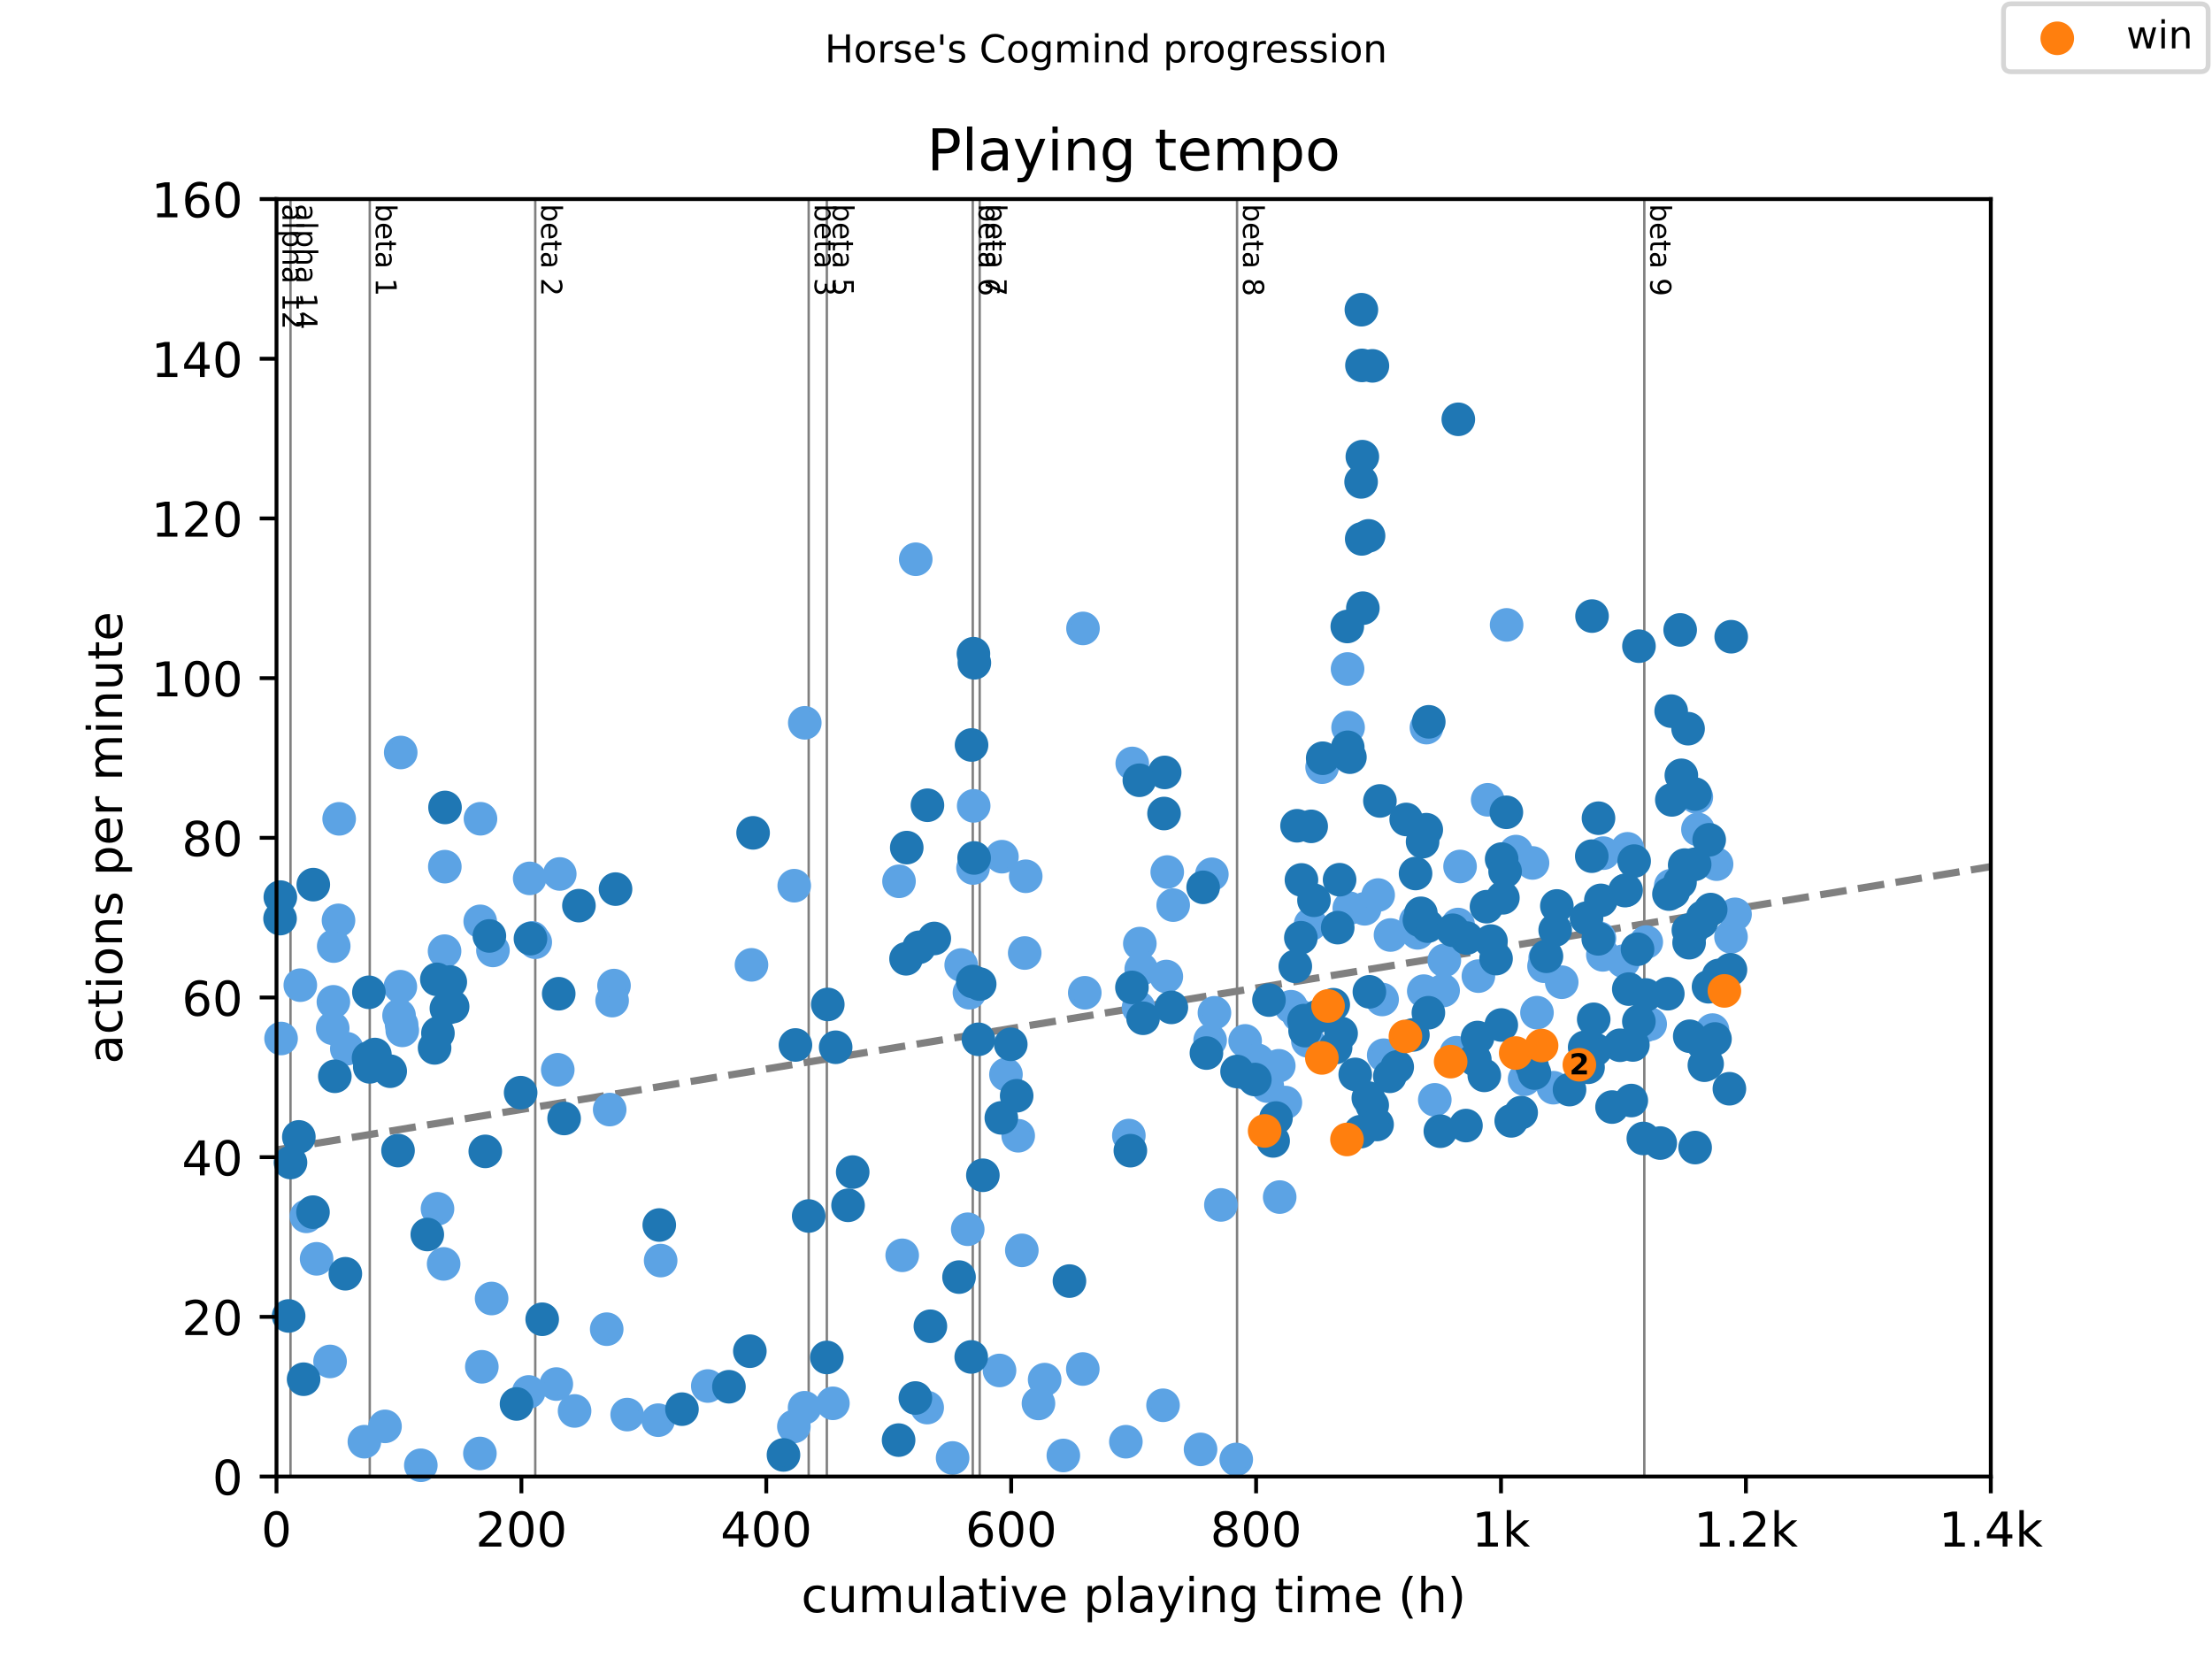 <?xml version="1.0" encoding="utf-8" standalone="no"?>
<!DOCTYPE svg PUBLIC "-//W3C//DTD SVG 1.1//EN"
  "http://www.w3.org/Graphics/SVG/1.1/DTD/svg11.dtd">
<!-- Created with matplotlib (https://matplotlib.org/) -->
<svg height="345.6pt" version="1.1" viewBox="0 0 460.8 345.6" width="460.8pt" xmlns="http://www.w3.org/2000/svg" xmlns:xlink="http://www.w3.org/1999/xlink">
 <defs>
  <style type="text/css">
*{stroke-linecap:butt;stroke-linejoin:round;}
  </style>
 </defs>
 <g id="figure_1">
  <g id="patch_1">
   <path d="M 0 345.6 
L 460.8 345.6 
L 460.8 0 
L 0 0 
z
" style="fill:#ffffff;"/>
  </g>
  <g id="axes_1">
   <g id="patch_2">
    <path d="M 57.6 307.584 
L 414.72 307.584 
L 414.72 41.472 
L 57.6 41.472 
z
" style="fill:#ffffff;"/>
   </g>
   <g id="line2d_1">
    <path clip-path="url(#p086ae109e9)" d="M 57.6 239.544 
L 414.72 180.534 
" style="fill:none;stroke:#808080;stroke-dasharray:5.55,2.4;stroke-dashoffset:0;stroke-width:1.5;"/>
   </g>
   <g id="line2d_2">
    <path clip-path="url(#p086ae109e9)" d="M 60.516 307.584 
L 60.516 41.472 
" style="fill:none;stroke:#808080;stroke-linecap:square;stroke-width:0.5;"/>
   </g>
   <g id="line2d_3">
    <path clip-path="url(#p086ae109e9)" d="M 77.029 307.584 
L 77.029 41.472 
" style="fill:none;stroke:#808080;stroke-linecap:square;stroke-width:0.5;"/>
   </g>
   <g id="line2d_4">
    <path clip-path="url(#p086ae109e9)" d="M 111.504 307.584 
L 111.504 41.472 
" style="fill:none;stroke:#808080;stroke-linecap:square;stroke-width:0.5;"/>
   </g>
   <g id="line2d_5">
    <path clip-path="url(#p086ae109e9)" d="M 168.465 307.584 
L 168.465 41.472 
" style="fill:none;stroke:#808080;stroke-linecap:square;stroke-width:0.5;"/>
   </g>
   <g id="line2d_6">
    <path clip-path="url(#p086ae109e9)" d="M 172.244 307.584 
L 172.244 41.472 
" style="fill:none;stroke:#808080;stroke-linecap:square;stroke-width:0.5;"/>
   </g>
   <g id="line2d_7">
    <path clip-path="url(#p086ae109e9)" d="M 202.646 307.584 
L 202.646 41.472 
" style="fill:none;stroke:#808080;stroke-linecap:square;stroke-width:0.5;"/>
   </g>
   <g id="line2d_8">
    <path clip-path="url(#p086ae109e9)" d="M 204.087 307.584 
L 204.087 41.472 
" style="fill:none;stroke:#808080;stroke-linecap:square;stroke-width:0.5;"/>
   </g>
   <g id="line2d_9">
    <path clip-path="url(#p086ae109e9)" d="M 257.702 307.584 
L 257.702 41.472 
" style="fill:none;stroke:#808080;stroke-linecap:square;stroke-width:0.5;"/>
   </g>
   <g id="line2d_10">
    <path clip-path="url(#p086ae109e9)" d="M 342.54 307.584 
L 342.54 41.472 
" style="fill:none;stroke:#808080;stroke-linecap:square;stroke-width:0.5;"/>
   </g>
   <g id="text_1">
    <!-- alpha 12 -->
    <defs>
     <path d="M 34.281 27.484 
Q 23.391 27.484 19.188 25 
Q 14.984 22.516 14.984 16.5 
Q 14.984 11.719 18.141 8.906 
Q 21.297 6.109 26.703 6.109 
Q 34.188 6.109 38.703 11.406 
Q 43.219 16.703 43.219 25.484 
L 43.219 27.484 
z
M 52.203 31.203 
L 52.203 0 
L 43.219 0 
L 43.219 8.297 
Q 40.141 3.328 35.547 0.953 
Q 30.953 -1.422 24.312 -1.422 
Q 15.922 -1.422 10.953 3.297 
Q 6 8.016 6 15.922 
Q 6 25.141 12.172 29.828 
Q 18.359 34.516 30.609 34.516 
L 43.219 34.516 
L 43.219 35.406 
Q 43.219 41.609 39.141 45 
Q 35.062 48.391 27.688 48.391 
Q 23 48.391 18.547 47.266 
Q 14.109 46.141 10.016 43.891 
L 10.016 52.203 
Q 14.938 54.109 19.578 55.047 
Q 24.219 56 28.609 56 
Q 40.484 56 46.344 49.844 
Q 52.203 43.703 52.203 31.203 
z
" id="DejaVuSans-97"/>
     <path d="M 9.422 75.984 
L 18.406 75.984 
L 18.406 0 
L 9.422 0 
z
" id="DejaVuSans-108"/>
     <path d="M 18.109 8.203 
L 18.109 -20.797 
L 9.078 -20.797 
L 9.078 54.688 
L 18.109 54.688 
L 18.109 46.391 
Q 20.953 51.266 25.266 53.625 
Q 29.594 56 35.594 56 
Q 45.562 56 51.781 48.094 
Q 58.016 40.188 58.016 27.297 
Q 58.016 14.406 51.781 6.484 
Q 45.562 -1.422 35.594 -1.422 
Q 29.594 -1.422 25.266 0.953 
Q 20.953 3.328 18.109 8.203 
z
M 48.688 27.297 
Q 48.688 37.203 44.609 42.844 
Q 40.531 48.484 33.406 48.484 
Q 26.266 48.484 22.188 42.844 
Q 18.109 37.203 18.109 27.297 
Q 18.109 17.391 22.188 11.75 
Q 26.266 6.109 33.406 6.109 
Q 40.531 6.109 44.609 11.75 
Q 48.688 17.391 48.688 27.297 
z
" id="DejaVuSans-112"/>
     <path d="M 54.891 33.016 
L 54.891 0 
L 45.906 0 
L 45.906 32.719 
Q 45.906 40.484 42.875 44.328 
Q 39.844 48.188 33.797 48.188 
Q 26.516 48.188 22.312 43.547 
Q 18.109 38.922 18.109 30.906 
L 18.109 0 
L 9.078 0 
L 9.078 75.984 
L 18.109 75.984 
L 18.109 46.188 
Q 21.344 51.125 25.703 53.562 
Q 30.078 56 35.797 56 
Q 45.219 56 50.047 50.172 
Q 54.891 44.344 54.891 33.016 
z
" id="DejaVuSans-104"/>
     <path id="DejaVuSans-32"/>
     <path d="M 12.406 8.297 
L 28.516 8.297 
L 28.516 63.922 
L 10.984 60.406 
L 10.984 69.391 
L 28.422 72.906 
L 38.281 72.906 
L 38.281 8.297 
L 54.391 8.297 
L 54.391 0 
L 12.406 0 
z
" id="DejaVuSans-49"/>
     <path d="M 19.188 8.297 
L 53.609 8.297 
L 53.609 0 
L 7.328 0 
L 7.328 8.297 
Q 12.938 14.109 22.625 23.891 
Q 32.328 33.688 34.812 36.531 
Q 39.547 41.844 41.422 45.531 
Q 43.312 49.219 43.312 52.781 
Q 43.312 58.594 39.234 62.25 
Q 35.156 65.922 28.609 65.922 
Q 23.969 65.922 18.812 64.312 
Q 13.672 62.703 7.812 59.422 
L 7.812 69.391 
Q 13.766 71.781 18.938 73 
Q 24.125 74.219 28.422 74.219 
Q 39.75 74.219 46.484 68.547 
Q 53.219 62.891 53.219 53.422 
Q 53.219 48.922 51.531 44.891 
Q 49.859 40.875 45.406 35.406 
Q 44.188 33.984 37.641 27.219 
Q 31.109 20.453 19.188 8.297 
z
" id="DejaVuSans-50"/>
    </defs>
    <g transform="translate(58.848 42.472)rotate(-270)scale(0.06 -0.06)">
     <use xlink:href="#DejaVuSans-97"/>
     <use x="61.279" xlink:href="#DejaVuSans-108"/>
     <use x="89.062" xlink:href="#DejaVuSans-112"/>
     <use x="152.539" xlink:href="#DejaVuSans-104"/>
     <use x="215.918" xlink:href="#DejaVuSans-97"/>
     <use x="277.197" xlink:href="#DejaVuSans-32"/>
     <use x="308.984" xlink:href="#DejaVuSans-49"/>
     <use x="372.607" xlink:href="#DejaVuSans-50"/>
    </g>
   </g>
   <g id="text_2">
    <!-- alpha 14 -->
    <defs>
     <path d="M 37.797 64.312 
L 12.891 25.391 
L 37.797 25.391 
z
M 35.203 72.906 
L 47.609 72.906 
L 47.609 25.391 
L 58.016 25.391 
L 58.016 17.188 
L 47.609 17.188 
L 47.609 0 
L 37.797 0 
L 37.797 17.188 
L 4.891 17.188 
L 4.891 26.703 
z
" id="DejaVuSans-52"/>
    </defs>
    <g transform="translate(61.764 42.472)rotate(-270)scale(0.06 -0.06)">
     <use xlink:href="#DejaVuSans-97"/>
     <use x="61.279" xlink:href="#DejaVuSans-108"/>
     <use x="89.062" xlink:href="#DejaVuSans-112"/>
     <use x="152.539" xlink:href="#DejaVuSans-104"/>
     <use x="215.918" xlink:href="#DejaVuSans-97"/>
     <use x="277.197" xlink:href="#DejaVuSans-32"/>
     <use x="308.984" xlink:href="#DejaVuSans-49"/>
     <use x="372.607" xlink:href="#DejaVuSans-52"/>
    </g>
   </g>
   <g id="text_3">
    <!-- beta 1 -->
    <defs>
     <path d="M 48.688 27.297 
Q 48.688 37.203 44.609 42.844 
Q 40.531 48.484 33.406 48.484 
Q 26.266 48.484 22.188 42.844 
Q 18.109 37.203 18.109 27.297 
Q 18.109 17.391 22.188 11.75 
Q 26.266 6.109 33.406 6.109 
Q 40.531 6.109 44.609 11.75 
Q 48.688 17.391 48.688 27.297 
z
M 18.109 46.391 
Q 20.953 51.266 25.266 53.625 
Q 29.594 56 35.594 56 
Q 45.562 56 51.781 48.094 
Q 58.016 40.188 58.016 27.297 
Q 58.016 14.406 51.781 6.484 
Q 45.562 -1.422 35.594 -1.422 
Q 29.594 -1.422 25.266 0.953 
Q 20.953 3.328 18.109 8.203 
L 18.109 0 
L 9.078 0 
L 9.078 75.984 
L 18.109 75.984 
z
" id="DejaVuSans-98"/>
     <path d="M 56.203 29.594 
L 56.203 25.203 
L 14.891 25.203 
Q 15.484 15.922 20.484 11.062 
Q 25.484 6.203 34.422 6.203 
Q 39.594 6.203 44.453 7.469 
Q 49.312 8.734 54.109 11.281 
L 54.109 2.781 
Q 49.266 0.734 44.188 -0.344 
Q 39.109 -1.422 33.891 -1.422 
Q 20.797 -1.422 13.156 6.188 
Q 5.516 13.812 5.516 26.812 
Q 5.516 40.234 12.766 48.109 
Q 20.016 56 32.328 56 
Q 43.359 56 49.781 48.891 
Q 56.203 41.797 56.203 29.594 
z
M 47.219 32.234 
Q 47.125 39.594 43.094 43.984 
Q 39.062 48.391 32.422 48.391 
Q 24.906 48.391 20.391 44.141 
Q 15.875 39.891 15.188 32.172 
z
" id="DejaVuSans-101"/>
     <path d="M 18.312 70.219 
L 18.312 54.688 
L 36.812 54.688 
L 36.812 47.703 
L 18.312 47.703 
L 18.312 18.016 
Q 18.312 11.328 20.141 9.422 
Q 21.969 7.516 27.594 7.516 
L 36.812 7.516 
L 36.812 0 
L 27.594 0 
Q 17.188 0 13.234 3.875 
Q 9.281 7.766 9.281 18.016 
L 9.281 47.703 
L 2.688 47.703 
L 2.688 54.688 
L 9.281 54.688 
L 9.281 70.219 
z
" id="DejaVuSans-116"/>
    </defs>
    <g transform="translate(78.277 42.472)rotate(-270)scale(0.06 -0.06)">
     <use xlink:href="#DejaVuSans-98"/>
     <use x="63.477" xlink:href="#DejaVuSans-101"/>
     <use x="125" xlink:href="#DejaVuSans-116"/>
     <use x="164.209" xlink:href="#DejaVuSans-97"/>
     <use x="225.488" xlink:href="#DejaVuSans-32"/>
     <use x="257.275" xlink:href="#DejaVuSans-49"/>
    </g>
   </g>
   <g id="text_4">
    <!-- beta 2 -->
    <g transform="translate(112.752 42.472)rotate(-270)scale(0.06 -0.06)">
     <use xlink:href="#DejaVuSans-98"/>
     <use x="63.477" xlink:href="#DejaVuSans-101"/>
     <use x="125" xlink:href="#DejaVuSans-116"/>
     <use x="164.209" xlink:href="#DejaVuSans-97"/>
     <use x="225.488" xlink:href="#DejaVuSans-32"/>
     <use x="257.275" xlink:href="#DejaVuSans-50"/>
    </g>
   </g>
   <g id="text_5">
    <!-- beta 3 -->
    <defs>
     <path d="M 40.578 39.312 
Q 47.656 37.797 51.625 33 
Q 55.609 28.219 55.609 21.188 
Q 55.609 10.406 48.188 4.484 
Q 40.766 -1.422 27.094 -1.422 
Q 22.516 -1.422 17.656 -0.516 
Q 12.797 0.391 7.625 2.203 
L 7.625 11.719 
Q 11.719 9.328 16.594 8.109 
Q 21.484 6.891 26.812 6.891 
Q 36.078 6.891 40.938 10.547 
Q 45.797 14.203 45.797 21.188 
Q 45.797 27.641 41.281 31.266 
Q 36.766 34.906 28.719 34.906 
L 20.219 34.906 
L 20.219 43.016 
L 29.109 43.016 
Q 36.375 43.016 40.234 45.922 
Q 44.094 48.828 44.094 54.297 
Q 44.094 59.906 40.109 62.906 
Q 36.141 65.922 28.719 65.922 
Q 24.656 65.922 20.016 65.031 
Q 15.375 64.156 9.812 62.312 
L 9.812 71.094 
Q 15.438 72.656 20.344 73.438 
Q 25.25 74.219 29.594 74.219 
Q 40.828 74.219 47.359 69.109 
Q 53.906 64.016 53.906 55.328 
Q 53.906 49.266 50.438 45.094 
Q 46.969 40.922 40.578 39.312 
z
" id="DejaVuSans-51"/>
    </defs>
    <g transform="translate(169.712 42.472)rotate(-270)scale(0.06 -0.06)">
     <use xlink:href="#DejaVuSans-98"/>
     <use x="63.477" xlink:href="#DejaVuSans-101"/>
     <use x="125" xlink:href="#DejaVuSans-116"/>
     <use x="164.209" xlink:href="#DejaVuSans-97"/>
     <use x="225.488" xlink:href="#DejaVuSans-32"/>
     <use x="257.275" xlink:href="#DejaVuSans-51"/>
    </g>
   </g>
   <g id="text_6">
    <!-- beta 5 -->
    <defs>
     <path d="M 10.797 72.906 
L 49.516 72.906 
L 49.516 64.594 
L 19.828 64.594 
L 19.828 46.734 
Q 21.969 47.469 24.109 47.828 
Q 26.266 48.188 28.422 48.188 
Q 40.625 48.188 47.75 41.5 
Q 54.891 34.812 54.891 23.391 
Q 54.891 11.625 47.562 5.094 
Q 40.234 -1.422 26.906 -1.422 
Q 22.312 -1.422 17.547 -0.641 
Q 12.797 0.141 7.719 1.703 
L 7.719 11.625 
Q 12.109 9.234 16.797 8.062 
Q 21.484 6.891 26.703 6.891 
Q 35.156 6.891 40.078 11.328 
Q 45.016 15.766 45.016 23.391 
Q 45.016 31 40.078 35.438 
Q 35.156 39.891 26.703 39.891 
Q 22.75 39.891 18.812 39.016 
Q 14.891 38.141 10.797 36.281 
z
" id="DejaVuSans-53"/>
    </defs>
    <g transform="translate(173.492 42.472)rotate(-270)scale(0.06 -0.06)">
     <use xlink:href="#DejaVuSans-98"/>
     <use x="63.477" xlink:href="#DejaVuSans-101"/>
     <use x="125" xlink:href="#DejaVuSans-116"/>
     <use x="164.209" xlink:href="#DejaVuSans-97"/>
     <use x="225.488" xlink:href="#DejaVuSans-32"/>
     <use x="257.275" xlink:href="#DejaVuSans-53"/>
    </g>
   </g>
   <g id="text_7">
    <!-- beta 6 -->
    <defs>
     <path d="M 33.016 40.375 
Q 26.375 40.375 22.484 35.828 
Q 18.609 31.297 18.609 23.391 
Q 18.609 15.531 22.484 10.953 
Q 26.375 6.391 33.016 6.391 
Q 39.656 6.391 43.531 10.953 
Q 47.406 15.531 47.406 23.391 
Q 47.406 31.297 43.531 35.828 
Q 39.656 40.375 33.016 40.375 
z
M 52.594 71.297 
L 52.594 62.312 
Q 48.875 64.062 45.094 64.984 
Q 41.312 65.922 37.594 65.922 
Q 27.828 65.922 22.672 59.328 
Q 17.531 52.734 16.797 39.406 
Q 19.672 43.656 24.016 45.922 
Q 28.375 48.188 33.594 48.188 
Q 44.578 48.188 50.953 41.516 
Q 57.328 34.859 57.328 23.391 
Q 57.328 12.156 50.688 5.359 
Q 44.047 -1.422 33.016 -1.422 
Q 20.359 -1.422 13.672 8.266 
Q 6.984 17.969 6.984 36.375 
Q 6.984 53.656 15.188 63.938 
Q 23.391 74.219 37.203 74.219 
Q 40.922 74.219 44.703 73.484 
Q 48.484 72.75 52.594 71.297 
z
" id="DejaVuSans-54"/>
    </defs>
    <g transform="translate(203.894 42.472)rotate(-270)scale(0.06 -0.06)">
     <use xlink:href="#DejaVuSans-98"/>
     <use x="63.477" xlink:href="#DejaVuSans-101"/>
     <use x="125" xlink:href="#DejaVuSans-116"/>
     <use x="164.209" xlink:href="#DejaVuSans-97"/>
     <use x="225.488" xlink:href="#DejaVuSans-32"/>
     <use x="257.275" xlink:href="#DejaVuSans-54"/>
    </g>
   </g>
   <g id="text_8">
    <!-- beta 7 -->
    <defs>
     <path d="M 8.203 72.906 
L 55.078 72.906 
L 55.078 68.703 
L 28.609 0 
L 18.312 0 
L 43.219 64.594 
L 8.203 64.594 
z
" id="DejaVuSans-55"/>
    </defs>
    <g transform="translate(205.335 42.472)rotate(-270)scale(0.06 -0.06)">
     <use xlink:href="#DejaVuSans-98"/>
     <use x="63.477" xlink:href="#DejaVuSans-101"/>
     <use x="125" xlink:href="#DejaVuSans-116"/>
     <use x="164.209" xlink:href="#DejaVuSans-97"/>
     <use x="225.488" xlink:href="#DejaVuSans-32"/>
     <use x="257.275" xlink:href="#DejaVuSans-55"/>
    </g>
   </g>
   <g id="text_9">
    <!-- beta 8 -->
    <defs>
     <path d="M 31.781 34.625 
Q 24.75 34.625 20.719 30.859 
Q 16.703 27.094 16.703 20.516 
Q 16.703 13.922 20.719 10.156 
Q 24.75 6.391 31.781 6.391 
Q 38.812 6.391 42.859 10.172 
Q 46.922 13.969 46.922 20.516 
Q 46.922 27.094 42.891 30.859 
Q 38.875 34.625 31.781 34.625 
z
M 21.922 38.812 
Q 15.578 40.375 12.031 44.719 
Q 8.5 49.078 8.5 55.328 
Q 8.5 64.062 14.719 69.141 
Q 20.953 74.219 31.781 74.219 
Q 42.672 74.219 48.875 69.141 
Q 55.078 64.062 55.078 55.328 
Q 55.078 49.078 51.531 44.719 
Q 48 40.375 41.703 38.812 
Q 48.828 37.156 52.797 32.312 
Q 56.781 27.484 56.781 20.516 
Q 56.781 9.906 50.312 4.234 
Q 43.844 -1.422 31.781 -1.422 
Q 19.734 -1.422 13.25 4.234 
Q 6.781 9.906 6.781 20.516 
Q 6.781 27.484 10.781 32.312 
Q 14.797 37.156 21.922 38.812 
z
M 18.312 54.391 
Q 18.312 48.734 21.844 45.562 
Q 25.391 42.391 31.781 42.391 
Q 38.141 42.391 41.719 45.562 
Q 45.312 48.734 45.312 54.391 
Q 45.312 60.062 41.719 63.234 
Q 38.141 66.406 31.781 66.406 
Q 25.391 66.406 21.844 63.234 
Q 18.312 60.062 18.312 54.391 
z
" id="DejaVuSans-56"/>
    </defs>
    <g transform="translate(258.95 42.472)rotate(-270)scale(0.06 -0.06)">
     <use xlink:href="#DejaVuSans-98"/>
     <use x="63.477" xlink:href="#DejaVuSans-101"/>
     <use x="125" xlink:href="#DejaVuSans-116"/>
     <use x="164.209" xlink:href="#DejaVuSans-97"/>
     <use x="225.488" xlink:href="#DejaVuSans-32"/>
     <use x="257.275" xlink:href="#DejaVuSans-56"/>
    </g>
   </g>
   <g id="text_10">
    <!-- beta 9 -->
    <defs>
     <path d="M 10.984 1.516 
L 10.984 10.5 
Q 14.703 8.734 18.5 7.812 
Q 22.312 6.891 25.984 6.891 
Q 35.75 6.891 40.891 13.453 
Q 46.047 20.016 46.781 33.406 
Q 43.953 29.203 39.594 26.953 
Q 35.25 24.703 29.984 24.703 
Q 19.047 24.703 12.672 31.312 
Q 6.297 37.938 6.297 49.422 
Q 6.297 60.641 12.938 67.422 
Q 19.578 74.219 30.609 74.219 
Q 43.266 74.219 49.922 64.516 
Q 56.594 54.828 56.594 36.375 
Q 56.594 19.141 48.406 8.859 
Q 40.234 -1.422 26.422 -1.422 
Q 22.703 -1.422 18.891 -0.688 
Q 15.094 0.047 10.984 1.516 
z
M 30.609 32.422 
Q 37.25 32.422 41.125 36.953 
Q 45.016 41.5 45.016 49.422 
Q 45.016 57.281 41.125 61.844 
Q 37.25 66.406 30.609 66.406 
Q 23.969 66.406 20.094 61.844 
Q 16.219 57.281 16.219 49.422 
Q 16.219 41.5 20.094 36.953 
Q 23.969 32.422 30.609 32.422 
z
" id="DejaVuSans-57"/>
    </defs>
    <g transform="translate(343.787 42.472)rotate(-270)scale(0.06 -0.06)">
     <use xlink:href="#DejaVuSans-98"/>
     <use x="63.477" xlink:href="#DejaVuSans-101"/>
     <use x="125" xlink:href="#DejaVuSans-116"/>
     <use x="164.209" xlink:href="#DejaVuSans-97"/>
     <use x="225.488" xlink:href="#DejaVuSans-32"/>
     <use x="257.275" xlink:href="#DejaVuSans-57"/>
    </g>
   </g>
   <g id="PathCollection_1">
    <defs>
     <path d="M 0 3 
C 0.796 3 1.559 2.684 2.121 2.121 
C 2.684 1.559 3 0.796 3 0 
C 3 -0.796 2.684 -1.559 2.121 -2.121 
C 1.559 -2.684 0.796 -3 0 -3 
C -0.796 -3 -1.559 -2.684 -2.121 -2.121 
C -2.684 -1.559 -3 -0.796 -3 0 
C -3 0.796 -2.684 1.559 -2.121 2.121 
C -1.559 2.684 -0.796 3 0 3 
z
" id="m3afe9abb72" style="stroke:#5ca3e4;"/>
    </defs>
    <g>
     <use style="fill:#5ca3e4;stroke:#5ca3e4;" x="58.552" xlink:href="#m3afe9abb72" y="216.339"/>
     <use style="fill:#5ca3e4;stroke:#5ca3e4;" x="62.561" xlink:href="#m3afe9abb72" y="205.228"/>
     <use style="fill:#5ca3e4;stroke:#5ca3e4;" x="63.82" xlink:href="#m3afe9abb72" y="253.388"/>
     <use style="fill:#5ca3e4;stroke:#5ca3e4;" x="65.954" xlink:href="#m3afe9abb72" y="262.236"/>
     <use style="fill:#5ca3e4;stroke:#5ca3e4;" x="68.76" xlink:href="#m3afe9abb72" y="283.614"/>
     <use style="fill:#5ca3e4;stroke:#5ca3e4;" x="69.313" xlink:href="#m3afe9abb72" y="214.215"/>
     <use style="fill:#5ca3e4;stroke:#5ca3e4;" x="69.453" xlink:href="#m3afe9abb72" y="208.699"/>
     <use style="fill:#5ca3e4;stroke:#5ca3e4;" x="69.521" xlink:href="#m3afe9abb72" y="197.085"/>
     <use style="fill:#5ca3e4;stroke:#5ca3e4;" x="70.516" xlink:href="#m3afe9abb72" y="191.727"/>
     <use style="fill:#5ca3e4;stroke:#5ca3e4;" x="70.652" xlink:href="#m3afe9abb72" y="170.578"/>
     <use style="fill:#5ca3e4;stroke:#5ca3e4;" x="72.246" xlink:href="#m3afe9abb72" y="218.464"/>
     <use style="fill:#5ca3e4;stroke:#5ca3e4;" x="75.907" xlink:href="#m3afe9abb72" y="300.332"/>
     <use style="fill:#5ca3e4;stroke:#5ca3e4;" x="80.205" xlink:href="#m3afe9abb72" y="297.138"/>
     <use style="fill:#5ca3e4;stroke:#5ca3e4;" x="83.13" xlink:href="#m3afe9abb72" y="211.551"/>
     <use style="fill:#5ca3e4;stroke:#5ca3e4;" x="83.398" xlink:href="#m3afe9abb72" y="205.548"/>
     <use style="fill:#5ca3e4;stroke:#5ca3e4;" x="83.478" xlink:href="#m3afe9abb72" y="156.758"/>
     <use style="fill:#5ca3e4;stroke:#5ca3e4;" x="83.661" xlink:href="#m3afe9abb72" y="213.439"/>
     <use style="fill:#5ca3e4;stroke:#5ca3e4;" x="83.802" xlink:href="#m3afe9abb72" y="214.646"/>
     <use style="fill:#5ca3e4;stroke:#5ca3e4;" x="87.666" xlink:href="#m3afe9abb72" y="305.244"/>
     <use style="fill:#5ca3e4;stroke:#5ca3e4;" x="91.14" xlink:href="#m3afe9abb72" y="251.815"/>
     <use style="fill:#5ca3e4;stroke:#5ca3e4;" x="92.419" xlink:href="#m3afe9abb72" y="263.295"/>
     <use style="fill:#5ca3e4;stroke:#5ca3e4;" x="92.611" xlink:href="#m3afe9abb72" y="198.145"/>
     <use style="fill:#5ca3e4;stroke:#5ca3e4;" x="92.666" xlink:href="#m3afe9abb72" y="180.541"/>
     <use style="fill:#5ca3e4;stroke:#5ca3e4;" x="99.974" xlink:href="#m3afe9abb72" y="302.782"/>
     <use style="fill:#5ca3e4;stroke:#5ca3e4;" x="100.038" xlink:href="#m3afe9abb72" y="191.936"/>
     <use style="fill:#5ca3e4;stroke:#5ca3e4;" x="100.093" xlink:href="#m3afe9abb72" y="170.562"/>
     <use style="fill:#5ca3e4;stroke:#5ca3e4;" x="100.374" xlink:href="#m3afe9abb72" y="284.728"/>
     <use style="fill:#5ca3e4;stroke:#5ca3e4;" x="102.41" xlink:href="#m3afe9abb72" y="270.505"/>
     <use style="fill:#5ca3e4;stroke:#5ca3e4;" x="102.691" xlink:href="#m3afe9abb72" y="197.989"/>
     <use style="fill:#5ca3e4;stroke:#5ca3e4;" x="110.143" xlink:href="#m3afe9abb72" y="289.965"/>
     <use style="fill:#5ca3e4;stroke:#5ca3e4;" x="110.343" xlink:href="#m3afe9abb72" y="182.986"/>
     <use style="fill:#5ca3e4;stroke:#5ca3e4;" x="110.87" xlink:href="#m3afe9abb72" y="195.376"/>
     <use style="fill:#5ca3e4;stroke:#5ca3e4;" x="111.504" xlink:href="#m3afe9abb72" y="196.284"/>
     <use style="fill:#5ca3e4;stroke:#5ca3e4;" x="115.891" xlink:href="#m3afe9abb72" y="288.325"/>
     <use style="fill:#5ca3e4;stroke:#5ca3e4;" x="116.193" xlink:href="#m3afe9abb72" y="222.855"/>
     <use style="fill:#5ca3e4;stroke:#5ca3e4;" x="116.61" xlink:href="#m3afe9abb72" y="182.061"/>
     <use style="fill:#5ca3e4;stroke:#5ca3e4;" x="119.696" xlink:href="#m3afe9abb72" y="293.925"/>
     <use style="fill:#5ca3e4;stroke:#5ca3e4;" x="126.388" xlink:href="#m3afe9abb72" y="276.892"/>
     <use style="fill:#5ca3e4;stroke:#5ca3e4;" x="127.009" xlink:href="#m3afe9abb72" y="231.145"/>
     <use style="fill:#5ca3e4;stroke:#5ca3e4;" x="127.519" xlink:href="#m3afe9abb72" y="208.443"/>
     <use style="fill:#5ca3e4;stroke:#5ca3e4;" x="127.91" xlink:href="#m3afe9abb72" y="205.315"/>
     <use style="fill:#5ca3e4;stroke:#5ca3e4;" x="130.652" xlink:href="#m3afe9abb72" y="294.684"/>
     <use style="fill:#5ca3e4;stroke:#5ca3e4;" x="137.114" xlink:href="#m3afe9abb72" y="295.849"/>
     <use style="fill:#5ca3e4;stroke:#5ca3e4;" x="137.625" xlink:href="#m3afe9abb72" y="262.604"/>
     <use style="fill:#5ca3e4;stroke:#5ca3e4;" x="147.445" xlink:href="#m3afe9abb72" y="288.733"/>
     <use style="fill:#5ca3e4;stroke:#5ca3e4;" x="156.548" xlink:href="#m3afe9abb72" y="200.994"/>
     <use style="fill:#5ca3e4;stroke:#5ca3e4;" x="165.378" xlink:href="#m3afe9abb72" y="297.16"/>
     <use style="fill:#5ca3e4;stroke:#5ca3e4;" x="165.454" xlink:href="#m3afe9abb72" y="184.507"/>
     <use style="fill:#5ca3e4;stroke:#5ca3e4;" x="167.61" xlink:href="#m3afe9abb72" y="293.257"/>
     <use style="fill:#5ca3e4;stroke:#5ca3e4;" x="167.652" xlink:href="#m3afe9abb72" y="150.578"/>
     <use style="fill:#5ca3e4;stroke:#5ca3e4;" x="173.507" xlink:href="#m3afe9abb72" y="292.336"/>
     <use style="fill:#5ca3e4;stroke:#5ca3e4;" x="187.281" xlink:href="#m3afe9abb72" y="183.592"/>
     <use style="fill:#5ca3e4;stroke:#5ca3e4;" x="187.945" xlink:href="#m3afe9abb72" y="261.505"/>
     <use style="fill:#5ca3e4;stroke:#5ca3e4;" x="190.767" xlink:href="#m3afe9abb72" y="116.501"/>
     <use style="fill:#5ca3e4;stroke:#5ca3e4;" x="193.148" xlink:href="#m3afe9abb72" y="293.225"/>
     <use style="fill:#5ca3e4;stroke:#5ca3e4;" x="198.446" xlink:href="#m3afe9abb72" y="303.722"/>
     <use style="fill:#5ca3e4;stroke:#5ca3e4;" x="200.235" xlink:href="#m3afe9abb72" y="201.029"/>
     <use style="fill:#5ca3e4;stroke:#5ca3e4;" x="201.596" xlink:href="#m3afe9abb72" y="256.077"/>
     <use style="fill:#5ca3e4;stroke:#5ca3e4;" x="201.953" xlink:href="#m3afe9abb72" y="206.802"/>
     <use style="fill:#5ca3e4;stroke:#5ca3e4;" x="202.706" xlink:href="#m3afe9abb72" y="180.824"/>
     <use style="fill:#5ca3e4;stroke:#5ca3e4;" x="202.837" xlink:href="#m3afe9abb72" y="167.875"/>
     <use style="fill:#5ca3e4;stroke:#5ca3e4;" x="208.22" xlink:href="#m3afe9abb72" y="285.492"/>
     <use style="fill:#5ca3e4;stroke:#5ca3e4;" x="208.721" xlink:href="#m3afe9abb72" y="178.464"/>
     <use style="fill:#5ca3e4;stroke:#5ca3e4;" x="209.559" xlink:href="#m3afe9abb72" y="223.833"/>
     <use style="fill:#5ca3e4;stroke:#5ca3e4;" x="212.11" xlink:href="#m3afe9abb72" y="236.599"/>
     <use style="fill:#5ca3e4;stroke:#5ca3e4;" x="212.866" xlink:href="#m3afe9abb72" y="260.472"/>
     <use style="fill:#5ca3e4;stroke:#5ca3e4;" x="213.466" xlink:href="#m3afe9abb72" y="198.532"/>
     <use style="fill:#5ca3e4;stroke:#5ca3e4;" x="213.678" xlink:href="#m3afe9abb72" y="182.545"/>
     <use style="fill:#5ca3e4;stroke:#5ca3e4;" x="216.331" xlink:href="#m3afe9abb72" y="292.365"/>
     <use style="fill:#5ca3e4;stroke:#5ca3e4;" x="217.62" xlink:href="#m3afe9abb72" y="287.401"/>
     <use style="fill:#5ca3e4;stroke:#5ca3e4;" x="221.514" xlink:href="#m3afe9abb72" y="303.204"/>
     <use style="fill:#5ca3e4;stroke:#5ca3e4;" x="225.57" xlink:href="#m3afe9abb72" y="285.19"/>
     <use style="fill:#5ca3e4;stroke:#5ca3e4;" x="225.608" xlink:href="#m3afe9abb72" y="130.915"/>
     <use style="fill:#5ca3e4;stroke:#5ca3e4;" x="225.978" xlink:href="#m3afe9abb72" y="206.817"/>
     <use style="fill:#5ca3e4;stroke:#5ca3e4;" x="234.54" xlink:href="#m3afe9abb72" y="300.337"/>
     <use style="fill:#5ca3e4;stroke:#5ca3e4;" x="235.161" xlink:href="#m3afe9abb72" y="236.556"/>
     <use style="fill:#5ca3e4;stroke:#5ca3e4;" x="235.871" xlink:href="#m3afe9abb72" y="159.039"/>
     <use style="fill:#5ca3e4;stroke:#5ca3e4;" x="237.18" xlink:href="#m3afe9abb72" y="209.903"/>
     <use style="fill:#5ca3e4;stroke:#5ca3e4;" x="237.448" xlink:href="#m3afe9abb72" y="196.565"/>
     <use style="fill:#5ca3e4;stroke:#5ca3e4;" x="237.737" xlink:href="#m3afe9abb72" y="201.897"/>
     <use style="fill:#5ca3e4;stroke:#5ca3e4;" x="242.282" xlink:href="#m3afe9abb72" y="292.746"/>
     <use style="fill:#5ca3e4;stroke:#5ca3e4;" x="242.967" xlink:href="#m3afe9abb72" y="203.426"/>
     <use style="fill:#5ca3e4;stroke:#5ca3e4;" x="243.158" xlink:href="#m3afe9abb72" y="181.661"/>
     <use style="fill:#5ca3e4;stroke:#5ca3e4;" x="244.399" xlink:href="#m3afe9abb72" y="188.554"/>
     <use style="fill:#5ca3e4;stroke:#5ca3e4;" x="250.096" xlink:href="#m3afe9abb72" y="301.935"/>
     <use style="fill:#5ca3e4;stroke:#5ca3e4;" x="252.094" xlink:href="#m3afe9abb72" y="216.72"/>
     <use style="fill:#5ca3e4;stroke:#5ca3e4;" x="252.451" xlink:href="#m3afe9abb72" y="182.131"/>
     <use style="fill:#5ca3e4;stroke:#5ca3e4;" x="252.991" xlink:href="#m3afe9abb72" y="210.987"/>
     <use style="fill:#5ca3e4;stroke:#5ca3e4;" x="254.335" xlink:href="#m3afe9abb72" y="251.009"/>
     <use style="fill:#5ca3e4;stroke:#5ca3e4;" x="257.532" xlink:href="#m3afe9abb72" y="304.032"/>
     <use style="fill:#5ca3e4;stroke:#5ca3e4;" x="259.25" xlink:href="#m3afe9abb72" y="223.515"/>
     <use style="fill:#5ca3e4;stroke:#5ca3e4;" x="259.386" xlink:href="#m3afe9abb72" y="216.836"/>
     <use style="fill:#5ca3e4;stroke:#5ca3e4;" x="261.996" xlink:href="#m3afe9abb72" y="220.882"/>
     <use style="fill:#5ca3e4;stroke:#5ca3e4;" x="263.998" xlink:href="#m3afe9abb72" y="226.255"/>
     <use style="fill:#5ca3e4;stroke:#5ca3e4;" x="266.392" xlink:href="#m3afe9abb72" y="222.02"/>
     <use style="fill:#5ca3e4;stroke:#5ca3e4;" x="266.583" xlink:href="#m3afe9abb72" y="249.372"/>
     <use style="fill:#5ca3e4;stroke:#5ca3e4;" x="267.765" xlink:href="#m3afe9abb72" y="229.683"/>
     <use style="fill:#5ca3e4;stroke:#5ca3e4;" x="268.939" xlink:href="#m3afe9abb72" y="209.72"/>
     <use style="fill:#5ca3e4;stroke:#5ca3e4;" x="270.563" xlink:href="#m3afe9abb72" y="211.544"/>
     <use style="fill:#5ca3e4;stroke:#5ca3e4;" x="272.454" xlink:href="#m3afe9abb72" y="216.831"/>
     <use style="fill:#5ca3e4;stroke:#5ca3e4;" x="273.016" xlink:href="#m3afe9abb72" y="192.533"/>
     <use style="fill:#5ca3e4;stroke:#5ca3e4;" x="275.422" xlink:href="#m3afe9abb72" y="159.815"/>
     <use style="fill:#5ca3e4;stroke:#5ca3e4;" x="280.723" xlink:href="#m3afe9abb72" y="139.363"/>
     <use style="fill:#5ca3e4;stroke:#5ca3e4;" x="280.83" xlink:href="#m3afe9abb72" y="151.555"/>
     <use style="fill:#5ca3e4;stroke:#5ca3e4;" x="281.085" xlink:href="#m3afe9abb72" y="189.192"/>
     <use style="fill:#5ca3e4;stroke:#5ca3e4;" x="284.269" xlink:href="#m3afe9abb72" y="189.321"/>
     <use style="fill:#5ca3e4;stroke:#5ca3e4;" x="287.096" xlink:href="#m3afe9abb72" y="186.453"/>
     <use style="fill:#5ca3e4;stroke:#5ca3e4;" x="287.921" xlink:href="#m3afe9abb72" y="208.208"/>
     <use style="fill:#5ca3e4;stroke:#5ca3e4;" x="288.253" xlink:href="#m3afe9abb72" y="219.818"/>
     <use style="fill:#5ca3e4;stroke:#5ca3e4;" x="289.668" xlink:href="#m3afe9abb72" y="194.78"/>
     <use style="fill:#5ca3e4;stroke:#5ca3e4;" x="294.945" xlink:href="#m3afe9abb72" y="191.873"/>
     <use style="fill:#5ca3e4;stroke:#5ca3e4;" x="295.306" xlink:href="#m3afe9abb72" y="194.33"/>
     <use style="fill:#5ca3e4;stroke:#5ca3e4;" x="296.598" xlink:href="#m3afe9abb72" y="206.473"/>
     <use style="fill:#5ca3e4;stroke:#5ca3e4;" x="297.159" xlink:href="#m3afe9abb72" y="151.576"/>
     <use style="fill:#5ca3e4;stroke:#5ca3e4;" x="298.894" xlink:href="#m3afe9abb72" y="229.115"/>
     <use style="fill:#5ca3e4;stroke:#5ca3e4;" x="300.633" xlink:href="#m3afe9abb72" y="206.347"/>
     <use style="fill:#5ca3e4;stroke:#5ca3e4;" x="300.879" xlink:href="#m3afe9abb72" y="200.078"/>
     <use style="fill:#5ca3e4;stroke:#5ca3e4;" x="303.401" xlink:href="#m3afe9abb72" y="219.298"/>
     <use style="fill:#5ca3e4;stroke:#5ca3e4;" x="303.741" xlink:href="#m3afe9abb72" y="192.595"/>
     <use style="fill:#5ca3e4;stroke:#5ca3e4;" x="304.157" xlink:href="#m3afe9abb72" y="180.504"/>
     <use style="fill:#5ca3e4;stroke:#5ca3e4;" x="307.975" xlink:href="#m3afe9abb72" y="203.343"/>
     <use style="fill:#5ca3e4;stroke:#5ca3e4;" x="309.91" xlink:href="#m3afe9abb72" y="166.613"/>
     <use style="fill:#5ca3e4;stroke:#5ca3e4;" x="313.855" xlink:href="#m3afe9abb72" y="130.176"/>
     <use style="fill:#5ca3e4;stroke:#5ca3e4;" x="315.798" xlink:href="#m3afe9abb72" y="177.401"/>
     <use style="fill:#5ca3e4;stroke:#5ca3e4;" x="317.609" xlink:href="#m3afe9abb72" y="224.825"/>
     <use style="fill:#5ca3e4;stroke:#5ca3e4;" x="319.254" xlink:href="#m3afe9abb72" y="179.767"/>
     <use style="fill:#5ca3e4;stroke:#5ca3e4;" x="320.181" xlink:href="#m3afe9abb72" y="210.957"/>
     <use style="fill:#5ca3e4;stroke:#5ca3e4;" x="321.648" xlink:href="#m3afe9abb72" y="201.279"/>
     <use style="fill:#5ca3e4;stroke:#5ca3e4;" x="321.886" xlink:href="#m3afe9abb72" y="199.535"/>
     <use style="fill:#5ca3e4;stroke:#5ca3e4;" x="323.608" xlink:href="#m3afe9abb72" y="226.588"/>
     <use style="fill:#5ca3e4;stroke:#5ca3e4;" x="325.334" xlink:href="#m3afe9abb72" y="204.612"/>
     <use style="fill:#5ca3e4;stroke:#5ca3e4;" x="333.199" xlink:href="#m3afe9abb72" y="195.457"/>
     <use style="fill:#5ca3e4;stroke:#5ca3e4;" x="333.905" xlink:href="#m3afe9abb72" y="198.916"/>
     <use style="fill:#5ca3e4;stroke:#5ca3e4;" x="334.015" xlink:href="#m3afe9abb72" y="177.726"/>
     <use style="fill:#5ca3e4;stroke:#5ca3e4;" x="338.16" xlink:href="#m3afe9abb72" y="200.23"/>
     <use style="fill:#5ca3e4;stroke:#5ca3e4;" x="339.049" xlink:href="#m3afe9abb72" y="176.824"/>
     <use style="fill:#5ca3e4;stroke:#5ca3e4;" x="342.54" xlink:href="#m3afe9abb72" y="213.707"/>
     <use style="fill:#5ca3e4;stroke:#5ca3e4;" x="342.947" xlink:href="#m3afe9abb72" y="196.244"/>
     <use style="fill:#5ca3e4;stroke:#5ca3e4;" x="343.763" xlink:href="#m3afe9abb72" y="213.336"/>
     <use style="fill:#5ca3e4;stroke:#5ca3e4;" x="348.051" xlink:href="#m3afe9abb72" y="184.512"/>
     <use style="fill:#5ca3e4;stroke:#5ca3e4;" x="353.377" xlink:href="#m3afe9abb72" y="166.038"/>
     <use style="fill:#5ca3e4;stroke:#5ca3e4;" x="353.713" xlink:href="#m3afe9abb72" y="172.785"/>
     <use style="fill:#5ca3e4;stroke:#5ca3e4;" x="356.75" xlink:href="#m3afe9abb72" y="214.585"/>
     <use style="fill:#5ca3e4;stroke:#5ca3e4;" x="357.597" xlink:href="#m3afe9abb72" y="180.02"/>
     <use style="fill:#5ca3e4;stroke:#5ca3e4;" x="360.601" xlink:href="#m3afe9abb72" y="195.161"/>
     <use style="fill:#5ca3e4;stroke:#5ca3e4;" x="361.438" xlink:href="#m3afe9abb72" y="190.473"/>
    </g>
   </g>
   <g id="PathCollection_2">
    <defs>
     <path d="M 0 3 
C 0.796 3 1.559 2.684 2.121 2.121 
C 2.684 1.559 3 0.796 3 0 
C 3 -0.796 2.684 -1.559 2.121 -2.121 
C 1.559 -2.684 0.796 -3 0 -3 
C -0.796 -3 -1.559 -2.684 -2.121 -2.121 
C -2.684 -1.559 -3 -0.796 -3 0 
C -3 0.796 -2.684 1.559 -2.121 2.121 
C -1.559 2.684 -0.796 3 0 3 
z
" id="m893b214857" style="stroke:#1f77b4;"/>
    </defs>
    <g>
     <use style="fill:#1f77b4;stroke:#1f77b4;" x="58.34" xlink:href="#m893b214857" y="191.361"/>
     <use style="fill:#1f77b4;stroke:#1f77b4;" x="58.399" xlink:href="#m893b214857" y="186.883"/>
     <use style="fill:#1f77b4;stroke:#1f77b4;" x="60.13" xlink:href="#m893b214857" y="274.136"/>
     <use style="fill:#1f77b4;stroke:#1f77b4;" x="60.516" xlink:href="#m893b214857" y="242.171"/>
     <use style="fill:#1f77b4;stroke:#1f77b4;" x="62.255" xlink:href="#m893b214857" y="236.835"/>
     <use style="fill:#1f77b4;stroke:#1f77b4;" x="63.246" xlink:href="#m893b214857" y="287.316"/>
     <use style="fill:#1f77b4;stroke:#1f77b4;" x="65.202" xlink:href="#m893b214857" y="252.514"/>
     <use style="fill:#1f77b4;stroke:#1f77b4;" x="65.265" xlink:href="#m893b214857" y="184.285"/>
     <use style="fill:#1f77b4;stroke:#1f77b4;" x="69.755" xlink:href="#m893b214857" y="224.212"/>
     <use style="fill:#1f77b4;stroke:#1f77b4;" x="71.94" xlink:href="#m893b214857" y="265.345"/>
     <use style="fill:#1f77b4;stroke:#1f77b4;" x="76.778" xlink:href="#m893b214857" y="220.4"/>
     <use style="fill:#1f77b4;stroke:#1f77b4;" x="76.85" xlink:href="#m893b214857" y="206.716"/>
     <use style="fill:#1f77b4;stroke:#1f77b4;" x="77.029" xlink:href="#m893b214857" y="222.246"/>
     <use style="fill:#1f77b4;stroke:#1f77b4;" x="78.1" xlink:href="#m893b214857" y="219.679"/>
     <use style="fill:#1f77b4;stroke:#1f77b4;" x="81.289" xlink:href="#m893b214857" y="223.152"/>
     <use style="fill:#1f77b4;stroke:#1f77b4;" x="82.917" xlink:href="#m893b214857" y="239.688"/>
     <use style="fill:#1f77b4;stroke:#1f77b4;" x="89.014" xlink:href="#m893b214857" y="257.169"/>
     <use style="fill:#1f77b4;stroke:#1f77b4;" x="90.532" xlink:href="#m893b214857" y="218.293"/>
     <use style="fill:#1f77b4;stroke:#1f77b4;" x="91.003" xlink:href="#m893b214857" y="204.016"/>
     <use style="fill:#1f77b4;stroke:#1f77b4;" x="91.229" xlink:href="#m893b214857" y="215.237"/>
     <use style="fill:#1f77b4;stroke:#1f77b4;" x="92.708" xlink:href="#m893b214857" y="168.208"/>
     <use style="fill:#1f77b4;stroke:#1f77b4;" x="92.993" xlink:href="#m893b214857" y="210.076"/>
     <use style="fill:#1f77b4;stroke:#1f77b4;" x="93.805" xlink:href="#m893b214857" y="204.57"/>
     <use style="fill:#1f77b4;stroke:#1f77b4;" x="94.29" xlink:href="#m893b214857" y="209.703"/>
     <use style="fill:#1f77b4;stroke:#1f77b4;" x="101.092" xlink:href="#m893b214857" y="239.855"/>
     <use style="fill:#1f77b4;stroke:#1f77b4;" x="101.947" xlink:href="#m893b214857" y="194.975"/>
     <use style="fill:#1f77b4;stroke:#1f77b4;" x="107.601" xlink:href="#m893b214857" y="292.467"/>
     <use style="fill:#1f77b4;stroke:#1f77b4;" x="108.46" xlink:href="#m893b214857" y="227.619"/>
     <use style="fill:#1f77b4;stroke:#1f77b4;" x="110.505" xlink:href="#m893b214857" y="195.537"/>
     <use style="fill:#1f77b4;stroke:#1f77b4;" x="112.949" xlink:href="#m893b214857" y="274.824"/>
     <use style="fill:#1f77b4;stroke:#1f77b4;" x="116.393" xlink:href="#m893b214857" y="207.013"/>
     <use style="fill:#1f77b4;stroke:#1f77b4;" x="117.515" xlink:href="#m893b214857" y="232.998"/>
     <use style="fill:#1f77b4;stroke:#1f77b4;" x="120.602" xlink:href="#m893b214857" y="188.661"/>
     <use style="fill:#1f77b4;stroke:#1f77b4;" x="128.229" xlink:href="#m893b214857" y="185.217"/>
     <use style="fill:#1f77b4;stroke:#1f77b4;" x="137.336" xlink:href="#m893b214857" y="255.193"/>
     <use style="fill:#1f77b4;stroke:#1f77b4;" x="142.067" xlink:href="#m893b214857" y="293.553"/>
     <use style="fill:#1f77b4;stroke:#1f77b4;" x="151.85" xlink:href="#m893b214857" y="288.883"/>
     <use style="fill:#1f77b4;stroke:#1f77b4;" x="156.208" xlink:href="#m893b214857" y="281.479"/>
     <use style="fill:#1f77b4;stroke:#1f77b4;" x="156.884" xlink:href="#m893b214857" y="173.496"/>
     <use style="fill:#1f77b4;stroke:#1f77b4;" x="163.214" xlink:href="#m893b214857" y="303.084"/>
     <use style="fill:#1f77b4;stroke:#1f77b4;" x="165.705" xlink:href="#m893b214857" y="217.687"/>
     <use style="fill:#1f77b4;stroke:#1f77b4;" x="168.465" xlink:href="#m893b214857" y="253.317"/>
     <use style="fill:#1f77b4;stroke:#1f77b4;" x="172.244" xlink:href="#m893b214857" y="282.782"/>
     <use style="fill:#1f77b4;stroke:#1f77b4;" x="172.444" xlink:href="#m893b214857" y="209.243"/>
     <use style="fill:#1f77b4;stroke:#1f77b4;" x="174.085" xlink:href="#m893b214857" y="218.163"/>
     <use style="fill:#1f77b4;stroke:#1f77b4;" x="176.666" xlink:href="#m893b214857" y="251.09"/>
     <use style="fill:#1f77b4;stroke:#1f77b4;" x="177.635" xlink:href="#m893b214857" y="244.164"/>
     <use style="fill:#1f77b4;stroke:#1f77b4;" x="187.196" xlink:href="#m893b214857" y="300.001"/>
     <use style="fill:#1f77b4;stroke:#1f77b4;" x="188.744" xlink:href="#m893b214857" y="199.733"/>
     <use style="fill:#1f77b4;stroke:#1f77b4;" x="188.893" xlink:href="#m893b214857" y="176.571"/>
     <use style="fill:#1f77b4;stroke:#1f77b4;" x="190.691" xlink:href="#m893b214857" y="291.231"/>
     <use style="fill:#1f77b4;stroke:#1f77b4;" x="191.456" xlink:href="#m893b214857" y="197.341"/>
     <use style="fill:#1f77b4;stroke:#1f77b4;" x="193.204" xlink:href="#m893b214857" y="167.747"/>
     <use style="fill:#1f77b4;stroke:#1f77b4;" x="193.816" xlink:href="#m893b214857" y="276.284"/>
     <use style="fill:#1f77b4;stroke:#1f77b4;" x="194.632" xlink:href="#m893b214857" y="195.5"/>
     <use style="fill:#1f77b4;stroke:#1f77b4;" x="199.785" xlink:href="#m893b214857" y="266.041"/>
     <use style="fill:#1f77b4;stroke:#1f77b4;" x="202.323" xlink:href="#m893b214857" y="282.674"/>
     <use style="fill:#1f77b4;stroke:#1f77b4;" x="202.391" xlink:href="#m893b214857" y="155.193"/>
     <use style="fill:#1f77b4;stroke:#1f77b4;" x="202.646" xlink:href="#m893b214857" y="204.466"/>
     <use style="fill:#1f77b4;stroke:#1f77b4;" x="202.782" xlink:href="#m893b214857" y="136.182"/>
     <use style="fill:#1f77b4;stroke:#1f77b4;" x="202.927" xlink:href="#m893b214857" y="178.726"/>
     <use style="fill:#1f77b4;stroke:#1f77b4;" x="202.978" xlink:href="#m893b214857" y="138.076"/>
     <use style="fill:#1f77b4;stroke:#1f77b4;" x="203.824" xlink:href="#m893b214857" y="216.509"/>
     <use style="fill:#1f77b4;stroke:#1f77b4;" x="204.087" xlink:href="#m893b214857" y="205.002"/>
     <use style="fill:#1f77b4;stroke:#1f77b4;" x="204.75" xlink:href="#m893b214857" y="244.83"/>
     <use style="fill:#1f77b4;stroke:#1f77b4;" x="208.594" xlink:href="#m893b214857" y="232.872"/>
     <use style="fill:#1f77b4;stroke:#1f77b4;" x="210.562" xlink:href="#m893b214857" y="217.546"/>
     <use style="fill:#1f77b4;stroke:#1f77b4;" x="211.791" xlink:href="#m893b214857" y="228.268"/>
     <use style="fill:#1f77b4;stroke:#1f77b4;" x="222.785" xlink:href="#m893b214857" y="266.872"/>
     <use style="fill:#1f77b4;stroke:#1f77b4;" x="235.476" xlink:href="#m893b214857" y="239.707"/>
     <use style="fill:#1f77b4;stroke:#1f77b4;" x="235.803" xlink:href="#m893b214857" y="205.697"/>
     <use style="fill:#1f77b4;stroke:#1f77b4;" x="237.346" xlink:href="#m893b214857" y="162.544"/>
     <use style="fill:#1f77b4;stroke:#1f77b4;" x="238.124" xlink:href="#m893b214857" y="212.124"/>
     <use style="fill:#1f77b4;stroke:#1f77b4;" x="242.49" xlink:href="#m893b214857" y="169.471"/>
     <use style="fill:#1f77b4;stroke:#1f77b4;" x="242.626" xlink:href="#m893b214857" y="160.911"/>
     <use style="fill:#1f77b4;stroke:#1f77b4;" x="244.017" xlink:href="#m893b214857" y="209.859"/>
     <use style="fill:#1f77b4;stroke:#1f77b4;" x="250.636" xlink:href="#m893b214857" y="184.848"/>
     <use style="fill:#1f77b4;stroke:#1f77b4;" x="251.321" xlink:href="#m893b214857" y="219.372"/>
     <use style="fill:#1f77b4;stroke:#1f77b4;" x="257.702" xlink:href="#m893b214857" y="223.218"/>
     <use style="fill:#1f77b4;stroke:#1f77b4;" x="261.405" xlink:href="#m893b214857" y="224.883"/>
     <use style="fill:#1f77b4;stroke:#1f77b4;" x="264.351" xlink:href="#m893b214857" y="208.333"/>
     <use style="fill:#1f77b4;stroke:#1f77b4;" x="265.219" xlink:href="#m893b214857" y="237.673"/>
     <use style="fill:#1f77b4;stroke:#1f77b4;" x="265.809" xlink:href="#m893b214857" y="232.908"/>
     <use style="fill:#1f77b4;stroke:#1f77b4;" x="269.836" xlink:href="#m893b214857" y="201.305"/>
     <use style="fill:#1f77b4;stroke:#1f77b4;" x="270.197" xlink:href="#m893b214857" y="172.023"/>
     <use style="fill:#1f77b4;stroke:#1f77b4;" x="270.992" xlink:href="#m893b214857" y="195.343"/>
     <use style="fill:#1f77b4;stroke:#1f77b4;" x="271.115" xlink:href="#m893b214857" y="183.303"/>
     <use style="fill:#1f77b4;stroke:#1f77b4;" x="271.642" xlink:href="#m893b214857" y="212.607"/>
     <use style="fill:#1f77b4;stroke:#1f77b4;" x="271.868" xlink:href="#m893b214857" y="214.696"/>
     <use style="fill:#1f77b4;stroke:#1f77b4;" x="273.143" xlink:href="#m893b214857" y="172.144"/>
     <use style="fill:#1f77b4;stroke:#1f77b4;" x="273.726" xlink:href="#m893b214857" y="187.542"/>
     <use style="fill:#1f77b4;stroke:#1f77b4;" x="274.487" xlink:href="#m893b214857" y="211.741"/>
     <use style="fill:#1f77b4;stroke:#1f77b4;" x="275.545" xlink:href="#m893b214857" y="157.953"/>
     <use style="fill:#1f77b4;stroke:#1f77b4;" x="277.739" xlink:href="#m893b214857" y="209.298"/>
     <use style="fill:#1f77b4;stroke:#1f77b4;" x="278.232" xlink:href="#m893b214857" y="218.216"/>
     <use style="fill:#1f77b4;stroke:#1f77b4;" x="278.67" xlink:href="#m893b214857" y="193.243"/>
     <use style="fill:#1f77b4;stroke:#1f77b4;" x="279.061" xlink:href="#m893b214857" y="183.26"/>
     <use style="fill:#1f77b4;stroke:#1f77b4;" x="279.376" xlink:href="#m893b214857" y="215.276"/>
     <use style="fill:#1f77b4;stroke:#1f77b4;" x="280.664" xlink:href="#m893b214857" y="130.509"/>
     <use style="fill:#1f77b4;stroke:#1f77b4;" x="280.762" xlink:href="#m893b214857" y="155.678"/>
     <use style="fill:#1f77b4;stroke:#1f77b4;" x="281.212" xlink:href="#m893b214857" y="157.73"/>
     <use style="fill:#1f77b4;stroke:#1f77b4;" x="282.318" xlink:href="#m893b214857" y="223.816"/>
     <use style="fill:#1f77b4;stroke:#1f77b4;" x="283.432" xlink:href="#m893b214857" y="235.743"/>
     <use style="fill:#1f77b4;stroke:#1f77b4;" x="283.542" xlink:href="#m893b214857" y="100.388"/>
     <use style="fill:#1f77b4;stroke:#1f77b4;" x="283.602" xlink:href="#m893b214857" y="64.519"/>
     <use style="fill:#1f77b4;stroke:#1f77b4;" x="283.67" xlink:href="#m893b214857" y="112.262"/>
     <use style="fill:#1f77b4;stroke:#1f77b4;" x="283.721" xlink:href="#m893b214857" y="76.122"/>
     <use style="fill:#1f77b4;stroke:#1f77b4;" x="283.802" xlink:href="#m893b214857" y="95.132"/>
     <use style="fill:#1f77b4;stroke:#1f77b4;" x="283.908" xlink:href="#m893b214857" y="126.694"/>
     <use style="fill:#1f77b4;stroke:#1f77b4;" x="285.047" xlink:href="#m893b214857" y="228.741"/>
     <use style="fill:#1f77b4;stroke:#1f77b4;" x="285.094" xlink:href="#m893b214857" y="111.629"/>
     <use style="fill:#1f77b4;stroke:#1f77b4;" x="285.268" xlink:href="#m893b214857" y="206.616"/>
     <use style="fill:#1f77b4;stroke:#1f77b4;" x="285.859" xlink:href="#m893b214857" y="230.239"/>
     <use style="fill:#1f77b4;stroke:#1f77b4;" x="285.897" xlink:href="#m893b214857" y="76.214"/>
     <use style="fill:#1f77b4;stroke:#1f77b4;" x="286.871" xlink:href="#m893b214857" y="234.251"/>
     <use style="fill:#1f77b4;stroke:#1f77b4;" x="287.462" xlink:href="#m893b214857" y="166.85"/>
     <use style="fill:#1f77b4;stroke:#1f77b4;" x="289.524" xlink:href="#m893b214857" y="224.218"/>
     <use style="fill:#1f77b4;stroke:#1f77b4;" x="291.067" xlink:href="#m893b214857" y="222.26"/>
     <use style="fill:#1f77b4;stroke:#1f77b4;" x="292.934" xlink:href="#m893b214857" y="170.707"/>
     <use style="fill:#1f77b4;stroke:#1f77b4;" x="294.337" xlink:href="#m893b214857" y="215.594"/>
     <use style="fill:#1f77b4;stroke:#1f77b4;" x="294.885" xlink:href="#m893b214857" y="181.967"/>
     <use style="fill:#1f77b4;stroke:#1f77b4;" x="295.689" xlink:href="#m893b214857" y="191.696"/>
     <use style="fill:#1f77b4;stroke:#1f77b4;" x="295.995" xlink:href="#m893b214857" y="190.259"/>
     <use style="fill:#1f77b4;stroke:#1f77b4;" x="296.352" xlink:href="#m893b214857" y="175.34"/>
     <use style="fill:#1f77b4;stroke:#1f77b4;" x="297.117" xlink:href="#m893b214857" y="172.838"/>
     <use style="fill:#1f77b4;stroke:#1f77b4;" x="297.415" xlink:href="#m893b214857" y="192.934"/>
     <use style="fill:#1f77b4;stroke:#1f77b4;" x="297.559" xlink:href="#m893b214857" y="210.972"/>
     <use style="fill:#1f77b4;stroke:#1f77b4;" x="297.64" xlink:href="#m893b214857" y="150.368"/>
     <use style="fill:#1f77b4;stroke:#1f77b4;" x="300.05" xlink:href="#m893b214857" y="235.651"/>
     <use style="fill:#1f77b4;stroke:#1f77b4;" x="302.623" xlink:href="#m893b214857" y="193.788"/>
     <use style="fill:#1f77b4;stroke:#1f77b4;" x="303.792" xlink:href="#m893b214857" y="87.349"/>
     <use style="fill:#1f77b4;stroke:#1f77b4;" x="305.386" xlink:href="#m893b214857" y="234.478"/>
     <use style="fill:#1f77b4;stroke:#1f77b4;" x="305.531" xlink:href="#m893b214857" y="195.416"/>
     <use style="fill:#1f77b4;stroke:#1f77b4;" x="307.235" xlink:href="#m893b214857" y="220.72"/>
     <use style="fill:#1f77b4;stroke:#1f77b4;" x="307.805" xlink:href="#m893b214857" y="216.133"/>
     <use style="fill:#1f77b4;stroke:#1f77b4;" x="309.204" xlink:href="#m893b214857" y="224.021"/>
     <use style="fill:#1f77b4;stroke:#1f77b4;" x="309.663" xlink:href="#m893b214857" y="188.881"/>
     <use style="fill:#1f77b4;stroke:#1f77b4;" x="310.598" xlink:href="#m893b214857" y="196.047"/>
     <use style="fill:#1f77b4;stroke:#1f77b4;" x="311.653" xlink:href="#m893b214857" y="199.697"/>
     <use style="fill:#1f77b4;stroke:#1f77b4;" x="312.745" xlink:href="#m893b214857" y="213.526"/>
     <use style="fill:#1f77b4;stroke:#1f77b4;" x="312.822" xlink:href="#m893b214857" y="178.963"/>
     <use style="fill:#1f77b4;stroke:#1f77b4;" x="313.077" xlink:href="#m893b214857" y="187.03"/>
     <use style="fill:#1f77b4;stroke:#1f77b4;" x="313.54" xlink:href="#m893b214857" y="181.516"/>
     <use style="fill:#1f77b4;stroke:#1f77b4;" x="313.804" xlink:href="#m893b214857" y="169.216"/>
     <use style="fill:#1f77b4;stroke:#1f77b4;" x="314.816" xlink:href="#m893b214857" y="233.498"/>
     <use style="fill:#1f77b4;stroke:#1f77b4;" x="316.886" xlink:href="#m893b214857" y="231.772"/>
     <use style="fill:#1f77b4;stroke:#1f77b4;" x="319.169" xlink:href="#m893b214857" y="222.117"/>
     <use style="fill:#1f77b4;stroke:#1f77b4;" x="319.654" xlink:href="#m893b214857" y="223.539"/>
     <use style="fill:#1f77b4;stroke:#1f77b4;" x="322.154" xlink:href="#m893b214857" y="199.212"/>
     <use style="fill:#1f77b4;stroke:#1f77b4;" x="323.973" xlink:href="#m893b214857" y="193.751"/>
     <use style="fill:#1f77b4;stroke:#1f77b4;" x="324.322" xlink:href="#m893b214857" y="188.726"/>
     <use style="fill:#1f77b4;stroke:#1f77b4;" x="326.958" xlink:href="#m893b214857" y="226.984"/>
     <use style="fill:#1f77b4;stroke:#1f77b4;" x="330.117" xlink:href="#m893b214857" y="218.181"/>
     <use style="fill:#1f77b4;stroke:#1f77b4;" x="330.499" xlink:href="#m893b214857" y="191.271"/>
     <use style="fill:#1f77b4;stroke:#1f77b4;" x="330.818" xlink:href="#m893b214857" y="222.339"/>
     <use style="fill:#1f77b4;stroke:#1f77b4;" x="331.592" xlink:href="#m893b214857" y="178.357"/>
     <use style="fill:#1f77b4;stroke:#1f77b4;" x="331.647" xlink:href="#m893b214857" y="128.342"/>
     <use style="fill:#1f77b4;stroke:#1f77b4;" x="332" xlink:href="#m893b214857" y="212.341"/>
     <use style="fill:#1f77b4;stroke:#1f77b4;" x="332.353" xlink:href="#m893b214857" y="218.653"/>
     <use style="fill:#1f77b4;stroke:#1f77b4;" x="332.948" xlink:href="#m893b214857" y="195.579"/>
     <use style="fill:#1f77b4;stroke:#1f77b4;" x="332.995" xlink:href="#m893b214857" y="170.446"/>
     <use style="fill:#1f77b4;stroke:#1f77b4;" x="333.488" xlink:href="#m893b214857" y="187.565"/>
     <use style="fill:#1f77b4;stroke:#1f77b4;" x="335.813" xlink:href="#m893b214857" y="230.621"/>
     <use style="fill:#1f77b4;stroke:#1f77b4;" x="337.476" xlink:href="#m893b214857" y="217.746"/>
     <use style="fill:#1f77b4;stroke:#1f77b4;" x="338.513" xlink:href="#m893b214857" y="185.529"/>
     <use style="fill:#1f77b4;stroke:#1f77b4;" x="338.747" xlink:href="#m893b214857" y="185.445"/>
     <use style="fill:#1f77b4;stroke:#1f77b4;" x="339.308" xlink:href="#m893b214857" y="206.047"/>
     <use style="fill:#1f77b4;stroke:#1f77b4;" x="339.831" xlink:href="#m893b214857" y="229.265"/>
     <use style="fill:#1f77b4;stroke:#1f77b4;" x="340.158" xlink:href="#m893b214857" y="217.685"/>
     <use style="fill:#1f77b4;stroke:#1f77b4;" x="340.422" xlink:href="#m893b214857" y="179.383"/>
     <use style="fill:#1f77b4;stroke:#1f77b4;" x="341.128" xlink:href="#m893b214857" y="197.743"/>
     <use style="fill:#1f77b4;stroke:#1f77b4;" x="341.404" xlink:href="#m893b214857" y="212.782"/>
     <use style="fill:#1f77b4;stroke:#1f77b4;" x="341.425" xlink:href="#m893b214857" y="134.611"/>
     <use style="fill:#1f77b4;stroke:#1f77b4;" x="342.335" xlink:href="#m893b214857" y="237.162"/>
     <use style="fill:#1f77b4;stroke:#1f77b4;" x="342.849" xlink:href="#m893b214857" y="207.267"/>
     <use style="fill:#1f77b4;stroke:#1f77b4;" x="345.858" xlink:href="#m893b214857" y="238.119"/>
     <use style="fill:#1f77b4;stroke:#1f77b4;" x="347.435" xlink:href="#m893b214857" y="207.012"/>
     <use style="fill:#1f77b4;stroke:#1f77b4;" x="347.673" xlink:href="#m893b214857" y="186.251"/>
     <use style="fill:#1f77b4;stroke:#1f77b4;" x="348.138" xlink:href="#m893b214857" y="148.143"/>
     <use style="fill:#1f77b4;stroke:#1f77b4;" x="348.274" xlink:href="#m893b214857" y="166.631"/>
     <use style="fill:#1f77b4;stroke:#1f77b4;" x="348.571" xlink:href="#m893b214857" y="185.775"/>
     <use style="fill:#1f77b4;stroke:#1f77b4;" x="349.981" xlink:href="#m893b214857" y="183.769"/>
     <use style="fill:#1f77b4;stroke:#1f77b4;" x="350.009" xlink:href="#m893b214857" y="131.225"/>
     <use style="fill:#1f77b4;stroke:#1f77b4;" x="350.255" xlink:href="#m893b214857" y="161.511"/>
     <use style="fill:#1f77b4;stroke:#1f77b4;" x="350.951" xlink:href="#m893b214857" y="180.213"/>
     <use style="fill:#1f77b4;stroke:#1f77b4;" x="351.657" xlink:href="#m893b214857" y="151.799"/>
     <use style="fill:#1f77b4;stroke:#1f77b4;" x="351.72" xlink:href="#m893b214857" y="193.774"/>
     <use style="fill:#1f77b4;stroke:#1f77b4;" x="351.87" xlink:href="#m893b214857" y="196.383"/>
     <use style="fill:#1f77b4;stroke:#1f77b4;" x="352.004" xlink:href="#m893b214857" y="215.87"/>
     <use style="fill:#1f77b4;stroke:#1f77b4;" x="352.465" xlink:href="#m893b214857" y="193.805"/>
     <use style="fill:#1f77b4;stroke:#1f77b4;" x="353.027" xlink:href="#m893b214857" y="180.059"/>
     <use style="fill:#1f77b4;stroke:#1f77b4;" x="353.09" xlink:href="#m893b214857" y="165.429"/>
     <use style="fill:#1f77b4;stroke:#1f77b4;" x="353.127" xlink:href="#m893b214857" y="239.059"/>
     <use style="fill:#1f77b4;stroke:#1f77b4;" x="354.403" xlink:href="#m893b214857" y="192.069"/>
     <use style="fill:#1f77b4;stroke:#1f77b4;" x="354.741" xlink:href="#m893b214857" y="191.042"/>
     <use style="fill:#1f77b4;stroke:#1f77b4;" x="354.775" xlink:href="#m893b214857" y="217.436"/>
     <use style="fill:#1f77b4;stroke:#1f77b4;" x="355.055" xlink:href="#m893b214857" y="221.903"/>
     <use style="fill:#1f77b4;stroke:#1f77b4;" x="355.624" xlink:href="#m893b214857" y="221.628"/>
     <use style="fill:#1f77b4;stroke:#1f77b4;" x="355.919" xlink:href="#m893b214857" y="205.561"/>
     <use style="fill:#1f77b4;stroke:#1f77b4;" x="356.055" xlink:href="#m893b214857" y="174.946"/>
     <use style="fill:#1f77b4;stroke:#1f77b4;" x="356.37" xlink:href="#m893b214857" y="189.481"/>
     <use style="fill:#1f77b4;stroke:#1f77b4;" x="357.262" xlink:href="#m893b214857" y="216.439"/>
     <use style="fill:#1f77b4;stroke:#1f77b4;" x="358.034" xlink:href="#m893b214857" y="203.205"/>
     <use style="fill:#1f77b4;stroke:#1f77b4;" x="360.264" xlink:href="#m893b214857" y="226.806"/>
     <use style="fill:#1f77b4;stroke:#1f77b4;" x="360.488" xlink:href="#m893b214857" y="202.013"/>
     <use style="fill:#1f77b4;stroke:#1f77b4;" x="360.641" xlink:href="#m893b214857" y="132.638"/>
    </g>
   </g>
   <g id="PathCollection_3">
    <defs>
     <path d="M 0 3 
C 0.796 3 1.559 2.684 2.121 2.121 
C 2.684 1.559 3 0.796 3 0 
C 3 -0.796 2.684 -1.559 2.121 -2.121 
C 1.559 -2.684 0.796 -3 0 -3 
C -0.796 -3 -1.559 -2.684 -2.121 -2.121 
C -2.684 -1.559 -3 -0.796 -3 0 
C -3 0.796 -2.684 1.559 -2.121 2.121 
C -1.559 2.684 -0.796 3 0 3 
z
" id="m39cb5ee5fd" style="stroke:#ff7f0e;"/>
    </defs>
    <g>
     <use style="fill:#ff7f0e;stroke:#ff7f0e;" x="263.45" xlink:href="#m39cb5ee5fd" y="235.595"/>
     <use style="fill:#ff7f0e;stroke:#ff7f0e;" x="275.367" xlink:href="#m39cb5ee5fd" y="220.383"/>
     <use style="fill:#ff7f0e;stroke:#ff7f0e;" x="276.659" xlink:href="#m39cb5ee5fd" y="209.563"/>
     <use style="fill:#ff7f0e;stroke:#ff7f0e;" x="280.6" xlink:href="#m39cb5ee5fd" y="237.372"/>
     <use style="fill:#ff7f0e;stroke:#ff7f0e;" x="292.776" xlink:href="#m39cb5ee5fd" y="215.901"/>
     <use style="fill:#ff7f0e;stroke:#ff7f0e;" x="302.197" xlink:href="#m39cb5ee5fd" y="221.157"/>
     <use style="fill:#ff7f0e;stroke:#ff7f0e;" x="315.751" xlink:href="#m39cb5ee5fd" y="219.366"/>
     <use style="fill:#ff7f0e;stroke:#ff7f0e;" x="321.142" xlink:href="#m39cb5ee5fd" y="217.808"/>
     <use style="fill:#ff7f0e;stroke:#ff7f0e;" x="329.011" xlink:href="#m39cb5ee5fd" y="221.81"/>
     <use style="fill:#ff7f0e;stroke:#ff7f0e;" x="359.224" xlink:href="#m39cb5ee5fd" y="206.425"/>
    </g>
   </g>
   <g id="matplotlib.axis_1">
    <g id="xtick_1">
     <g id="line2d_11">
      <defs>
       <path d="M 0 0 
L 0 3.5 
" id="m9eab7d475c" style="stroke:#000000;stroke-width:0.8;"/>
      </defs>
      <g>
       <use style="stroke:#000000;stroke-width:0.8;" x="57.6" xlink:href="#m9eab7d475c" y="307.584"/>
      </g>
     </g>
     <g id="text_11">
      <!-- 0 -->
      <defs>
       <path d="M 31.781 66.406 
Q 24.172 66.406 20.328 58.906 
Q 16.5 51.422 16.5 36.375 
Q 16.5 21.391 20.328 13.891 
Q 24.172 6.391 31.781 6.391 
Q 39.453 6.391 43.281 13.891 
Q 47.125 21.391 47.125 36.375 
Q 47.125 51.422 43.281 58.906 
Q 39.453 66.406 31.781 66.406 
z
M 31.781 74.219 
Q 44.047 74.219 50.516 64.516 
Q 56.984 54.828 56.984 36.375 
Q 56.984 17.969 50.516 8.266 
Q 44.047 -1.422 31.781 -1.422 
Q 19.531 -1.422 13.062 8.266 
Q 6.594 17.969 6.594 36.375 
Q 6.594 54.828 13.062 64.516 
Q 19.531 74.219 31.781 74.219 
z
" id="DejaVuSans-48"/>
      </defs>
      <g transform="translate(54.419 322.182)scale(0.1 -0.1)">
       <use xlink:href="#DejaVuSans-48"/>
      </g>
     </g>
    </g>
    <g id="xtick_2">
     <g id="line2d_12">
      <g>
       <use style="stroke:#000000;stroke-width:0.8;" x="108.617" xlink:href="#m9eab7d475c" y="307.584"/>
      </g>
     </g>
     <g id="text_12">
      <!-- 200 -->
      <g transform="translate(99.073 322.182)scale(0.1 -0.1)">
       <use xlink:href="#DejaVuSans-50"/>
       <use x="63.623" xlink:href="#DejaVuSans-48"/>
       <use x="127.246" xlink:href="#DejaVuSans-48"/>
      </g>
     </g>
    </g>
    <g id="xtick_3">
     <g id="line2d_13">
      <g>
       <use style="stroke:#000000;stroke-width:0.8;" x="159.634" xlink:href="#m9eab7d475c" y="307.584"/>
      </g>
     </g>
     <g id="text_13">
      <!-- 400 -->
      <g transform="translate(150.091 322.182)scale(0.1 -0.1)">
       <use xlink:href="#DejaVuSans-52"/>
       <use x="63.623" xlink:href="#DejaVuSans-48"/>
       <use x="127.246" xlink:href="#DejaVuSans-48"/>
      </g>
     </g>
    </g>
    <g id="xtick_4">
     <g id="line2d_14">
      <g>
       <use style="stroke:#000000;stroke-width:0.8;" x="210.651" xlink:href="#m9eab7d475c" y="307.584"/>
      </g>
     </g>
     <g id="text_14">
      <!-- 600 -->
      <g transform="translate(201.108 322.182)scale(0.1 -0.1)">
       <use xlink:href="#DejaVuSans-54"/>
       <use x="63.623" xlink:href="#DejaVuSans-48"/>
       <use x="127.246" xlink:href="#DejaVuSans-48"/>
      </g>
     </g>
    </g>
    <g id="xtick_5">
     <g id="line2d_15">
      <g>
       <use style="stroke:#000000;stroke-width:0.8;" x="261.669" xlink:href="#m9eab7d475c" y="307.584"/>
      </g>
     </g>
     <g id="text_15">
      <!-- 800 -->
      <g transform="translate(252.125 322.182)scale(0.1 -0.1)">
       <use xlink:href="#DejaVuSans-56"/>
       <use x="63.623" xlink:href="#DejaVuSans-48"/>
       <use x="127.246" xlink:href="#DejaVuSans-48"/>
      </g>
     </g>
    </g>
    <g id="xtick_6">
     <g id="line2d_16">
      <g>
       <use style="stroke:#000000;stroke-width:0.8;" x="312.686" xlink:href="#m9eab7d475c" y="307.584"/>
      </g>
     </g>
     <g id="text_16">
      <!-- 1k -->
      <defs>
       <path d="M 9.078 75.984 
L 18.109 75.984 
L 18.109 31.109 
L 44.922 54.688 
L 56.391 54.688 
L 27.391 29.109 
L 57.625 0 
L 45.906 0 
L 18.109 26.703 
L 18.109 0 
L 9.078 0 
z
" id="DejaVuSans-107"/>
      </defs>
      <g transform="translate(306.609 322.182)scale(0.1 -0.1)">
       <use xlink:href="#DejaVuSans-49"/>
       <use x="63.623" xlink:href="#DejaVuSans-107"/>
      </g>
     </g>
    </g>
    <g id="xtick_7">
     <g id="line2d_17">
      <g>
       <use style="stroke:#000000;stroke-width:0.8;" x="363.703" xlink:href="#m9eab7d475c" y="307.584"/>
      </g>
     </g>
     <g id="text_17">
      <!-- 1.2k -->
      <defs>
       <path d="M 10.688 12.406 
L 21 12.406 
L 21 0 
L 10.688 0 
z
" id="DejaVuSans-46"/>
      </defs>
      <g transform="translate(352.856 322.182)scale(0.1 -0.1)">
       <use xlink:href="#DejaVuSans-49"/>
       <use x="63.623" xlink:href="#DejaVuSans-46"/>
       <use x="95.41" xlink:href="#DejaVuSans-50"/>
       <use x="159.033" xlink:href="#DejaVuSans-107"/>
      </g>
     </g>
    </g>
    <g id="xtick_8">
     <g id="line2d_18">
      <g>
       <use style="stroke:#000000;stroke-width:0.8;" x="414.72" xlink:href="#m9eab7d475c" y="307.584"/>
      </g>
     </g>
     <g id="text_18">
      <!-- 1.4k -->
      <g transform="translate(403.873 322.182)scale(0.1 -0.1)">
       <use xlink:href="#DejaVuSans-49"/>
       <use x="63.623" xlink:href="#DejaVuSans-46"/>
       <use x="95.41" xlink:href="#DejaVuSans-52"/>
       <use x="159.033" xlink:href="#DejaVuSans-107"/>
      </g>
     </g>
    </g>
    <g id="text_19">
     <!-- cumulative playing time (h) -->
     <defs>
      <path d="M 48.781 52.594 
L 48.781 44.188 
Q 44.969 46.297 41.141 47.344 
Q 37.312 48.391 33.406 48.391 
Q 24.656 48.391 19.812 42.844 
Q 14.984 37.312 14.984 27.297 
Q 14.984 17.281 19.812 11.734 
Q 24.656 6.203 33.406 6.203 
Q 37.312 6.203 41.141 7.25 
Q 44.969 8.297 48.781 10.406 
L 48.781 2.094 
Q 45.016 0.344 40.984 -0.531 
Q 36.969 -1.422 32.422 -1.422 
Q 20.062 -1.422 12.781 6.344 
Q 5.516 14.109 5.516 27.297 
Q 5.516 40.672 12.859 48.328 
Q 20.219 56 33.016 56 
Q 37.156 56 41.109 55.141 
Q 45.062 54.297 48.781 52.594 
z
" id="DejaVuSans-99"/>
      <path d="M 8.5 21.578 
L 8.5 54.688 
L 17.484 54.688 
L 17.484 21.922 
Q 17.484 14.156 20.5 10.266 
Q 23.531 6.391 29.594 6.391 
Q 36.859 6.391 41.078 11.031 
Q 45.312 15.672 45.312 23.688 
L 45.312 54.688 
L 54.297 54.688 
L 54.297 0 
L 45.312 0 
L 45.312 8.406 
Q 42.047 3.422 37.719 1 
Q 33.406 -1.422 27.688 -1.422 
Q 18.266 -1.422 13.375 4.438 
Q 8.5 10.297 8.5 21.578 
z
M 31.109 56 
z
" id="DejaVuSans-117"/>
      <path d="M 52 44.188 
Q 55.375 50.25 60.062 53.125 
Q 64.75 56 71.094 56 
Q 79.641 56 84.281 50.016 
Q 88.922 44.047 88.922 33.016 
L 88.922 0 
L 79.891 0 
L 79.891 32.719 
Q 79.891 40.578 77.094 44.375 
Q 74.312 48.188 68.609 48.188 
Q 61.625 48.188 57.562 43.547 
Q 53.516 38.922 53.516 30.906 
L 53.516 0 
L 44.484 0 
L 44.484 32.719 
Q 44.484 40.625 41.703 44.406 
Q 38.922 48.188 33.109 48.188 
Q 26.219 48.188 22.156 43.531 
Q 18.109 38.875 18.109 30.906 
L 18.109 0 
L 9.078 0 
L 9.078 54.688 
L 18.109 54.688 
L 18.109 46.188 
Q 21.188 51.219 25.484 53.609 
Q 29.781 56 35.688 56 
Q 41.656 56 45.828 52.969 
Q 50 49.953 52 44.188 
z
" id="DejaVuSans-109"/>
      <path d="M 9.422 54.688 
L 18.406 54.688 
L 18.406 0 
L 9.422 0 
z
M 9.422 75.984 
L 18.406 75.984 
L 18.406 64.594 
L 9.422 64.594 
z
" id="DejaVuSans-105"/>
      <path d="M 2.984 54.688 
L 12.5 54.688 
L 29.594 8.797 
L 46.688 54.688 
L 56.203 54.688 
L 35.688 0 
L 23.484 0 
z
" id="DejaVuSans-118"/>
      <path d="M 32.172 -5.078 
Q 28.375 -14.844 24.75 -17.812 
Q 21.141 -20.797 15.094 -20.797 
L 7.906 -20.797 
L 7.906 -13.281 
L 13.188 -13.281 
Q 16.891 -13.281 18.938 -11.516 
Q 21 -9.766 23.484 -3.219 
L 25.094 0.875 
L 2.984 54.688 
L 12.5 54.688 
L 29.594 11.922 
L 46.688 54.688 
L 56.203 54.688 
z
" id="DejaVuSans-121"/>
      <path d="M 54.891 33.016 
L 54.891 0 
L 45.906 0 
L 45.906 32.719 
Q 45.906 40.484 42.875 44.328 
Q 39.844 48.188 33.797 48.188 
Q 26.516 48.188 22.312 43.547 
Q 18.109 38.922 18.109 30.906 
L 18.109 0 
L 9.078 0 
L 9.078 54.688 
L 18.109 54.688 
L 18.109 46.188 
Q 21.344 51.125 25.703 53.562 
Q 30.078 56 35.797 56 
Q 45.219 56 50.047 50.172 
Q 54.891 44.344 54.891 33.016 
z
" id="DejaVuSans-110"/>
      <path d="M 45.406 27.984 
Q 45.406 37.75 41.375 43.109 
Q 37.359 48.484 30.078 48.484 
Q 22.859 48.484 18.828 43.109 
Q 14.797 37.75 14.797 27.984 
Q 14.797 18.266 18.828 12.891 
Q 22.859 7.516 30.078 7.516 
Q 37.359 7.516 41.375 12.891 
Q 45.406 18.266 45.406 27.984 
z
M 54.391 6.781 
Q 54.391 -7.172 48.188 -13.984 
Q 42 -20.797 29.203 -20.797 
Q 24.469 -20.797 20.266 -20.094 
Q 16.062 -19.391 12.109 -17.922 
L 12.109 -9.188 
Q 16.062 -11.328 19.922 -12.344 
Q 23.781 -13.375 27.781 -13.375 
Q 36.625 -13.375 41.016 -8.766 
Q 45.406 -4.156 45.406 5.172 
L 45.406 9.625 
Q 42.625 4.781 38.281 2.391 
Q 33.938 0 27.875 0 
Q 17.828 0 11.672 7.656 
Q 5.516 15.328 5.516 27.984 
Q 5.516 40.672 11.672 48.328 
Q 17.828 56 27.875 56 
Q 33.938 56 38.281 53.609 
Q 42.625 51.219 45.406 46.391 
L 45.406 54.688 
L 54.391 54.688 
z
" id="DejaVuSans-103"/>
      <path d="M 31 75.875 
Q 24.469 64.656 21.281 53.656 
Q 18.109 42.672 18.109 31.391 
Q 18.109 20.125 21.312 9.062 
Q 24.516 -2 31 -13.188 
L 23.188 -13.188 
Q 15.875 -1.703 12.234 9.375 
Q 8.594 20.453 8.594 31.391 
Q 8.594 42.281 12.203 53.312 
Q 15.828 64.359 23.188 75.875 
z
" id="DejaVuSans-40"/>
      <path d="M 8.016 75.875 
L 15.828 75.875 
Q 23.141 64.359 26.781 53.312 
Q 30.422 42.281 30.422 31.391 
Q 30.422 20.453 26.781 9.375 
Q 23.141 -1.703 15.828 -13.188 
L 8.016 -13.188 
Q 14.5 -2 17.703 9.062 
Q 20.906 20.125 20.906 31.391 
Q 20.906 42.672 17.703 53.656 
Q 14.5 64.656 8.016 75.875 
z
" id="DejaVuSans-41"/>
     </defs>
     <g transform="translate(166.912 335.861)scale(0.1 -0.1)">
      <use xlink:href="#DejaVuSans-99"/>
      <use x="54.98" xlink:href="#DejaVuSans-117"/>
      <use x="118.359" xlink:href="#DejaVuSans-109"/>
      <use x="215.771" xlink:href="#DejaVuSans-117"/>
      <use x="279.15" xlink:href="#DejaVuSans-108"/>
      <use x="306.934" xlink:href="#DejaVuSans-97"/>
      <use x="368.213" xlink:href="#DejaVuSans-116"/>
      <use x="407.422" xlink:href="#DejaVuSans-105"/>
      <use x="435.205" xlink:href="#DejaVuSans-118"/>
      <use x="494.385" xlink:href="#DejaVuSans-101"/>
      <use x="555.908" xlink:href="#DejaVuSans-32"/>
      <use x="587.695" xlink:href="#DejaVuSans-112"/>
      <use x="651.172" xlink:href="#DejaVuSans-108"/>
      <use x="678.955" xlink:href="#DejaVuSans-97"/>
      <use x="740.234" xlink:href="#DejaVuSans-121"/>
      <use x="799.414" xlink:href="#DejaVuSans-105"/>
      <use x="827.197" xlink:href="#DejaVuSans-110"/>
      <use x="890.576" xlink:href="#DejaVuSans-103"/>
      <use x="954.053" xlink:href="#DejaVuSans-32"/>
      <use x="985.84" xlink:href="#DejaVuSans-116"/>
      <use x="1025.049" xlink:href="#DejaVuSans-105"/>
      <use x="1052.832" xlink:href="#DejaVuSans-109"/>
      <use x="1150.244" xlink:href="#DejaVuSans-101"/>
      <use x="1211.768" xlink:href="#DejaVuSans-32"/>
      <use x="1243.555" xlink:href="#DejaVuSans-40"/>
      <use x="1282.568" xlink:href="#DejaVuSans-104"/>
      <use x="1345.947" xlink:href="#DejaVuSans-41"/>
     </g>
    </g>
   </g>
   <g id="matplotlib.axis_2">
    <g id="ytick_1">
     <g id="line2d_19">
      <defs>
       <path d="M 0 0 
L -3.5 0 
" id="m2070cb86fb" style="stroke:#000000;stroke-width:0.8;"/>
      </defs>
      <g>
       <use style="stroke:#000000;stroke-width:0.8;" x="57.6" xlink:href="#m2070cb86fb" y="307.584"/>
      </g>
     </g>
     <g id="text_20">
      <!-- 0 -->
      <g transform="translate(44.237 311.383)scale(0.1 -0.1)">
       <use xlink:href="#DejaVuSans-48"/>
      </g>
     </g>
    </g>
    <g id="ytick_2">
     <g id="line2d_20">
      <g>
       <use style="stroke:#000000;stroke-width:0.8;" x="57.6" xlink:href="#m2070cb86fb" y="274.32"/>
      </g>
     </g>
     <g id="text_21">
      <!-- 20 -->
      <g transform="translate(37.875 278.119)scale(0.1 -0.1)">
       <use xlink:href="#DejaVuSans-50"/>
       <use x="63.623" xlink:href="#DejaVuSans-48"/>
      </g>
     </g>
    </g>
    <g id="ytick_3">
     <g id="line2d_21">
      <g>
       <use style="stroke:#000000;stroke-width:0.8;" x="57.6" xlink:href="#m2070cb86fb" y="241.056"/>
      </g>
     </g>
     <g id="text_22">
      <!-- 40 -->
      <g transform="translate(37.875 244.855)scale(0.1 -0.1)">
       <use xlink:href="#DejaVuSans-52"/>
       <use x="63.623" xlink:href="#DejaVuSans-48"/>
      </g>
     </g>
    </g>
    <g id="ytick_4">
     <g id="line2d_22">
      <g>
       <use style="stroke:#000000;stroke-width:0.8;" x="57.6" xlink:href="#m2070cb86fb" y="207.792"/>
      </g>
     </g>
     <g id="text_23">
      <!-- 60 -->
      <g transform="translate(37.875 211.591)scale(0.1 -0.1)">
       <use xlink:href="#DejaVuSans-54"/>
       <use x="63.623" xlink:href="#DejaVuSans-48"/>
      </g>
     </g>
    </g>
    <g id="ytick_5">
     <g id="line2d_23">
      <g>
       <use style="stroke:#000000;stroke-width:0.8;" x="57.6" xlink:href="#m2070cb86fb" y="174.528"/>
      </g>
     </g>
     <g id="text_24">
      <!-- 80 -->
      <g transform="translate(37.875 178.327)scale(0.1 -0.1)">
       <use xlink:href="#DejaVuSans-56"/>
       <use x="63.623" xlink:href="#DejaVuSans-48"/>
      </g>
     </g>
    </g>
    <g id="ytick_6">
     <g id="line2d_24">
      <g>
       <use style="stroke:#000000;stroke-width:0.8;" x="57.6" xlink:href="#m2070cb86fb" y="141.264"/>
      </g>
     </g>
     <g id="text_25">
      <!-- 100 -->
      <g transform="translate(31.512 145.063)scale(0.1 -0.1)">
       <use xlink:href="#DejaVuSans-49"/>
       <use x="63.623" xlink:href="#DejaVuSans-48"/>
       <use x="127.246" xlink:href="#DejaVuSans-48"/>
      </g>
     </g>
    </g>
    <g id="ytick_7">
     <g id="line2d_25">
      <g>
       <use style="stroke:#000000;stroke-width:0.8;" x="57.6" xlink:href="#m2070cb86fb" y="108"/>
      </g>
     </g>
     <g id="text_26">
      <!-- 120 -->
      <g transform="translate(31.512 111.799)scale(0.1 -0.1)">
       <use xlink:href="#DejaVuSans-49"/>
       <use x="63.623" xlink:href="#DejaVuSans-50"/>
       <use x="127.246" xlink:href="#DejaVuSans-48"/>
      </g>
     </g>
    </g>
    <g id="ytick_8">
     <g id="line2d_26">
      <g>
       <use style="stroke:#000000;stroke-width:0.8;" x="57.6" xlink:href="#m2070cb86fb" y="74.736"/>
      </g>
     </g>
     <g id="text_27">
      <!-- 140 -->
      <g transform="translate(31.512 78.535)scale(0.1 -0.1)">
       <use xlink:href="#DejaVuSans-49"/>
       <use x="63.623" xlink:href="#DejaVuSans-52"/>
       <use x="127.246" xlink:href="#DejaVuSans-48"/>
      </g>
     </g>
    </g>
    <g id="ytick_9">
     <g id="line2d_27">
      <g>
       <use style="stroke:#000000;stroke-width:0.8;" x="57.6" xlink:href="#m2070cb86fb" y="41.472"/>
      </g>
     </g>
     <g id="text_28">
      <!-- 160 -->
      <g transform="translate(31.512 45.271)scale(0.1 -0.1)">
       <use xlink:href="#DejaVuSans-49"/>
       <use x="63.623" xlink:href="#DejaVuSans-54"/>
       <use x="127.246" xlink:href="#DejaVuSans-48"/>
      </g>
     </g>
    </g>
    <g id="text_29">
     <!-- actions per minute -->
     <defs>
      <path d="M 30.609 48.391 
Q 23.391 48.391 19.188 42.75 
Q 14.984 37.109 14.984 27.297 
Q 14.984 17.484 19.156 11.844 
Q 23.344 6.203 30.609 6.203 
Q 37.797 6.203 41.984 11.859 
Q 46.188 17.531 46.188 27.297 
Q 46.188 37.016 41.984 42.703 
Q 37.797 48.391 30.609 48.391 
z
M 30.609 56 
Q 42.328 56 49.016 48.375 
Q 55.719 40.766 55.719 27.297 
Q 55.719 13.875 49.016 6.219 
Q 42.328 -1.422 30.609 -1.422 
Q 18.844 -1.422 12.172 6.219 
Q 5.516 13.875 5.516 27.297 
Q 5.516 40.766 12.172 48.375 
Q 18.844 56 30.609 56 
z
" id="DejaVuSans-111"/>
      <path d="M 44.281 53.078 
L 44.281 44.578 
Q 40.484 46.531 36.375 47.5 
Q 32.281 48.484 27.875 48.484 
Q 21.188 48.484 17.844 46.438 
Q 14.5 44.391 14.5 40.281 
Q 14.5 37.156 16.891 35.375 
Q 19.281 33.594 26.516 31.984 
L 29.594 31.297 
Q 39.156 29.25 43.188 25.516 
Q 47.219 21.781 47.219 15.094 
Q 47.219 7.469 41.188 3.016 
Q 35.156 -1.422 24.609 -1.422 
Q 20.219 -1.422 15.453 -0.562 
Q 10.688 0.297 5.422 2 
L 5.422 11.281 
Q 10.406 8.688 15.234 7.391 
Q 20.062 6.109 24.812 6.109 
Q 31.156 6.109 34.562 8.281 
Q 37.984 10.453 37.984 14.406 
Q 37.984 18.062 35.516 20.016 
Q 33.062 21.969 24.703 23.781 
L 21.578 24.516 
Q 13.234 26.266 9.516 29.906 
Q 5.812 33.547 5.812 39.891 
Q 5.812 47.609 11.281 51.797 
Q 16.75 56 26.812 56 
Q 31.781 56 36.172 55.266 
Q 40.578 54.547 44.281 53.078 
z
" id="DejaVuSans-115"/>
      <path d="M 41.109 46.297 
Q 39.594 47.172 37.812 47.578 
Q 36.031 48 33.891 48 
Q 26.266 48 22.188 43.047 
Q 18.109 38.094 18.109 28.812 
L 18.109 0 
L 9.078 0 
L 9.078 54.688 
L 18.109 54.688 
L 18.109 46.188 
Q 20.953 51.172 25.484 53.578 
Q 30.031 56 36.531 56 
Q 37.453 56 38.578 55.875 
Q 39.703 55.766 41.062 55.516 
z
" id="DejaVuSans-114"/>
     </defs>
     <g transform="translate(25.433 221.641)rotate(-90)scale(0.1 -0.1)">
      <use xlink:href="#DejaVuSans-97"/>
      <use x="61.279" xlink:href="#DejaVuSans-99"/>
      <use x="116.26" xlink:href="#DejaVuSans-116"/>
      <use x="155.469" xlink:href="#DejaVuSans-105"/>
      <use x="183.252" xlink:href="#DejaVuSans-111"/>
      <use x="244.434" xlink:href="#DejaVuSans-110"/>
      <use x="307.812" xlink:href="#DejaVuSans-115"/>
      <use x="359.912" xlink:href="#DejaVuSans-32"/>
      <use x="391.699" xlink:href="#DejaVuSans-112"/>
      <use x="455.176" xlink:href="#DejaVuSans-101"/>
      <use x="516.699" xlink:href="#DejaVuSans-114"/>
      <use x="557.812" xlink:href="#DejaVuSans-32"/>
      <use x="589.6" xlink:href="#DejaVuSans-109"/>
      <use x="687.012" xlink:href="#DejaVuSans-105"/>
      <use x="714.795" xlink:href="#DejaVuSans-110"/>
      <use x="778.174" xlink:href="#DejaVuSans-117"/>
      <use x="841.553" xlink:href="#DejaVuSans-116"/>
      <use x="880.762" xlink:href="#DejaVuSans-101"/>
     </g>
    </g>
   </g>
   <g id="patch_3">
    <path d="M 57.6 307.584 
L 57.6 41.472 
" style="fill:none;stroke:#000000;stroke-linecap:square;stroke-linejoin:miter;stroke-width:0.8;"/>
   </g>
   <g id="patch_4">
    <path d="M 414.72 307.584 
L 414.72 41.472 
" style="fill:none;stroke:#000000;stroke-linecap:square;stroke-linejoin:miter;stroke-width:0.8;"/>
   </g>
   <g id="patch_5">
    <path d="M 57.6 307.584 
L 414.72 307.584 
" style="fill:none;stroke:#000000;stroke-linecap:square;stroke-linejoin:miter;stroke-width:0.8;"/>
   </g>
   <g id="patch_6">
    <path d="M 57.6 41.472 
L 414.72 41.472 
" style="fill:none;stroke:#000000;stroke-linecap:square;stroke-linejoin:miter;stroke-width:0.8;"/>
   </g>
   <g id="text_30">
    <!-- 2 -->
    <defs>
     <path d="M 28.812 13.812 
L 60.891 13.812 
L 60.891 0 
L 7.906 0 
L 7.906 13.812 
L 34.516 37.312 
Q 38.094 40.531 39.797 43.609 
Q 41.5 46.688 41.5 50 
Q 41.5 55.125 38.062 58.25 
Q 34.625 61.375 28.906 61.375 
Q 24.516 61.375 19.281 59.5 
Q 14.062 57.625 8.109 53.906 
L 8.109 69.922 
Q 14.453 72.016 20.656 73.109 
Q 26.859 74.219 32.812 74.219 
Q 45.906 74.219 53.156 68.453 
Q 60.406 62.703 60.406 52.391 
Q 60.406 46.438 57.328 41.281 
Q 54.25 36.141 44.391 27.484 
z
" id="DejaVuSans-Bold-50"/>
    </defs>
    <g transform="translate(326.924 223.81)scale(0.06 -0.06)">
     <use xlink:href="#DejaVuSans-Bold-50"/>
    </g>
   </g>
   <g id="text_31">
    <!-- Playing tempo -->
    <defs>
     <path d="M 19.672 64.797 
L 19.672 37.406 
L 32.078 37.406 
Q 38.969 37.406 42.719 40.969 
Q 46.484 44.531 46.484 51.125 
Q 46.484 57.672 42.719 61.234 
Q 38.969 64.797 32.078 64.797 
z
M 9.812 72.906 
L 32.078 72.906 
Q 44.344 72.906 50.609 67.359 
Q 56.891 61.812 56.891 51.125 
Q 56.891 40.328 50.609 34.812 
Q 44.344 29.297 32.078 29.297 
L 19.672 29.297 
L 19.672 0 
L 9.812 0 
z
" id="DejaVuSans-80"/>
    </defs>
    <g transform="translate(193.093 35.472)scale(0.12 -0.12)">
     <use xlink:href="#DejaVuSans-80"/>
     <use x="60.303" xlink:href="#DejaVuSans-108"/>
     <use x="88.086" xlink:href="#DejaVuSans-97"/>
     <use x="149.365" xlink:href="#DejaVuSans-121"/>
     <use x="208.545" xlink:href="#DejaVuSans-105"/>
     <use x="236.328" xlink:href="#DejaVuSans-110"/>
     <use x="299.707" xlink:href="#DejaVuSans-103"/>
     <use x="363.184" xlink:href="#DejaVuSans-32"/>
     <use x="394.971" xlink:href="#DejaVuSans-116"/>
     <use x="434.18" xlink:href="#DejaVuSans-101"/>
     <use x="495.703" xlink:href="#DejaVuSans-109"/>
     <use x="593.115" xlink:href="#DejaVuSans-112"/>
     <use x="656.592" xlink:href="#DejaVuSans-111"/>
    </g>
   </g>
   <g id="legend_1">
    <g id="patch_7">
     <path d="M 418.965 14.943 
L 458.4 14.943 
Q 460 14.943 460 13.342 
L 460 2.4 
Q 460 0.8 458.4 0.8 
L 418.965 0.8 
Q 417.365 0.8 417.365 2.4 
L 417.365 13.342 
Q 417.365 14.943 418.965 14.943 
z
" style="fill:#ffffff;opacity:0.8;stroke:#cccccc;stroke-linejoin:miter;"/>
    </g>
    <g id="PathCollection_4">
     <g>
      <use style="fill:#ff7f0e;stroke:#ff7f0e;" x="428.565" xlink:href="#m39cb5ee5fd" y="7.979"/>
     </g>
    </g>
    <g id="text_32">
     <!-- win -->
     <defs>
      <path d="M 4.203 54.688 
L 13.188 54.688 
L 24.422 12.016 
L 35.594 54.688 
L 46.188 54.688 
L 57.422 12.016 
L 68.609 54.688 
L 77.594 54.688 
L 63.281 0 
L 52.688 0 
L 40.922 44.828 
L 29.109 0 
L 18.5 0 
z
" id="DejaVuSans-119"/>
     </defs>
     <g transform="translate(442.965 10.079)scale(0.08 -0.08)">
      <use xlink:href="#DejaVuSans-119"/>
      <use x="81.787" xlink:href="#DejaVuSans-105"/>
      <use x="109.57" xlink:href="#DejaVuSans-110"/>
     </g>
    </g>
   </g>
  </g>
  <g id="text_33">
   <!-- Horse's Cogmind progression -->
   <defs>
    <path d="M 9.812 72.906 
L 19.672 72.906 
L 19.672 43.016 
L 55.516 43.016 
L 55.516 72.906 
L 65.375 72.906 
L 65.375 0 
L 55.516 0 
L 55.516 34.719 
L 19.672 34.719 
L 19.672 0 
L 9.812 0 
z
" id="DejaVuSans-72"/>
    <path d="M 17.922 72.906 
L 17.922 45.797 
L 9.625 45.797 
L 9.625 72.906 
z
" id="DejaVuSans-39"/>
    <path d="M 64.406 67.281 
L 64.406 56.891 
Q 59.422 61.531 53.781 63.812 
Q 48.141 66.109 41.797 66.109 
Q 29.297 66.109 22.656 58.469 
Q 16.016 50.828 16.016 36.375 
Q 16.016 21.969 22.656 14.328 
Q 29.297 6.688 41.797 6.688 
Q 48.141 6.688 53.781 8.984 
Q 59.422 11.281 64.406 15.922 
L 64.406 5.609 
Q 59.234 2.094 53.438 0.328 
Q 47.656 -1.422 41.219 -1.422 
Q 24.656 -1.422 15.125 8.703 
Q 5.609 18.844 5.609 36.375 
Q 5.609 53.953 15.125 64.078 
Q 24.656 74.219 41.219 74.219 
Q 47.75 74.219 53.531 72.484 
Q 59.328 70.75 64.406 67.281 
z
" id="DejaVuSans-67"/>
    <path d="M 45.406 46.391 
L 45.406 75.984 
L 54.391 75.984 
L 54.391 0 
L 45.406 0 
L 45.406 8.203 
Q 42.578 3.328 38.25 0.953 
Q 33.938 -1.422 27.875 -1.422 
Q 17.969 -1.422 11.734 6.484 
Q 5.516 14.406 5.516 27.297 
Q 5.516 40.188 11.734 48.094 
Q 17.969 56 27.875 56 
Q 33.938 56 38.25 53.625 
Q 42.578 51.266 45.406 46.391 
z
M 14.797 27.297 
Q 14.797 17.391 18.875 11.75 
Q 22.953 6.109 30.078 6.109 
Q 37.203 6.109 41.297 11.75 
Q 45.406 17.391 45.406 27.297 
Q 45.406 37.203 41.297 42.844 
Q 37.203 48.484 30.078 48.484 
Q 22.953 48.484 18.875 42.844 
Q 14.797 37.203 14.797 27.297 
z
" id="DejaVuSans-100"/>
   </defs>
   <g transform="translate(171.81 12.991)scale(0.08 -0.08)">
    <use xlink:href="#DejaVuSans-72"/>
    <use x="75.195" xlink:href="#DejaVuSans-111"/>
    <use x="136.377" xlink:href="#DejaVuSans-114"/>
    <use x="177.49" xlink:href="#DejaVuSans-115"/>
    <use x="229.59" xlink:href="#DejaVuSans-101"/>
    <use x="291.113" xlink:href="#DejaVuSans-39"/>
    <use x="318.604" xlink:href="#DejaVuSans-115"/>
    <use x="370.703" xlink:href="#DejaVuSans-32"/>
    <use x="402.49" xlink:href="#DejaVuSans-67"/>
    <use x="472.314" xlink:href="#DejaVuSans-111"/>
    <use x="533.496" xlink:href="#DejaVuSans-103"/>
    <use x="596.973" xlink:href="#DejaVuSans-109"/>
    <use x="694.385" xlink:href="#DejaVuSans-105"/>
    <use x="722.168" xlink:href="#DejaVuSans-110"/>
    <use x="785.547" xlink:href="#DejaVuSans-100"/>
    <use x="849.023" xlink:href="#DejaVuSans-32"/>
    <use x="880.811" xlink:href="#DejaVuSans-112"/>
    <use x="944.287" xlink:href="#DejaVuSans-114"/>
    <use x="983.15" xlink:href="#DejaVuSans-111"/>
    <use x="1044.332" xlink:href="#DejaVuSans-103"/>
    <use x="1107.809" xlink:href="#DejaVuSans-114"/>
    <use x="1146.672" xlink:href="#DejaVuSans-101"/>
    <use x="1208.195" xlink:href="#DejaVuSans-115"/>
    <use x="1260.295" xlink:href="#DejaVuSans-115"/>
    <use x="1312.395" xlink:href="#DejaVuSans-105"/>
    <use x="1340.178" xlink:href="#DejaVuSans-111"/>
    <use x="1401.359" xlink:href="#DejaVuSans-110"/>
   </g>
  </g>
 </g>
 <defs>
  <clipPath id="p086ae109e9">
   <rect height="266.112" width="357.12" x="57.6" y="41.472"/>
  </clipPath>
 </defs>
</svg>
